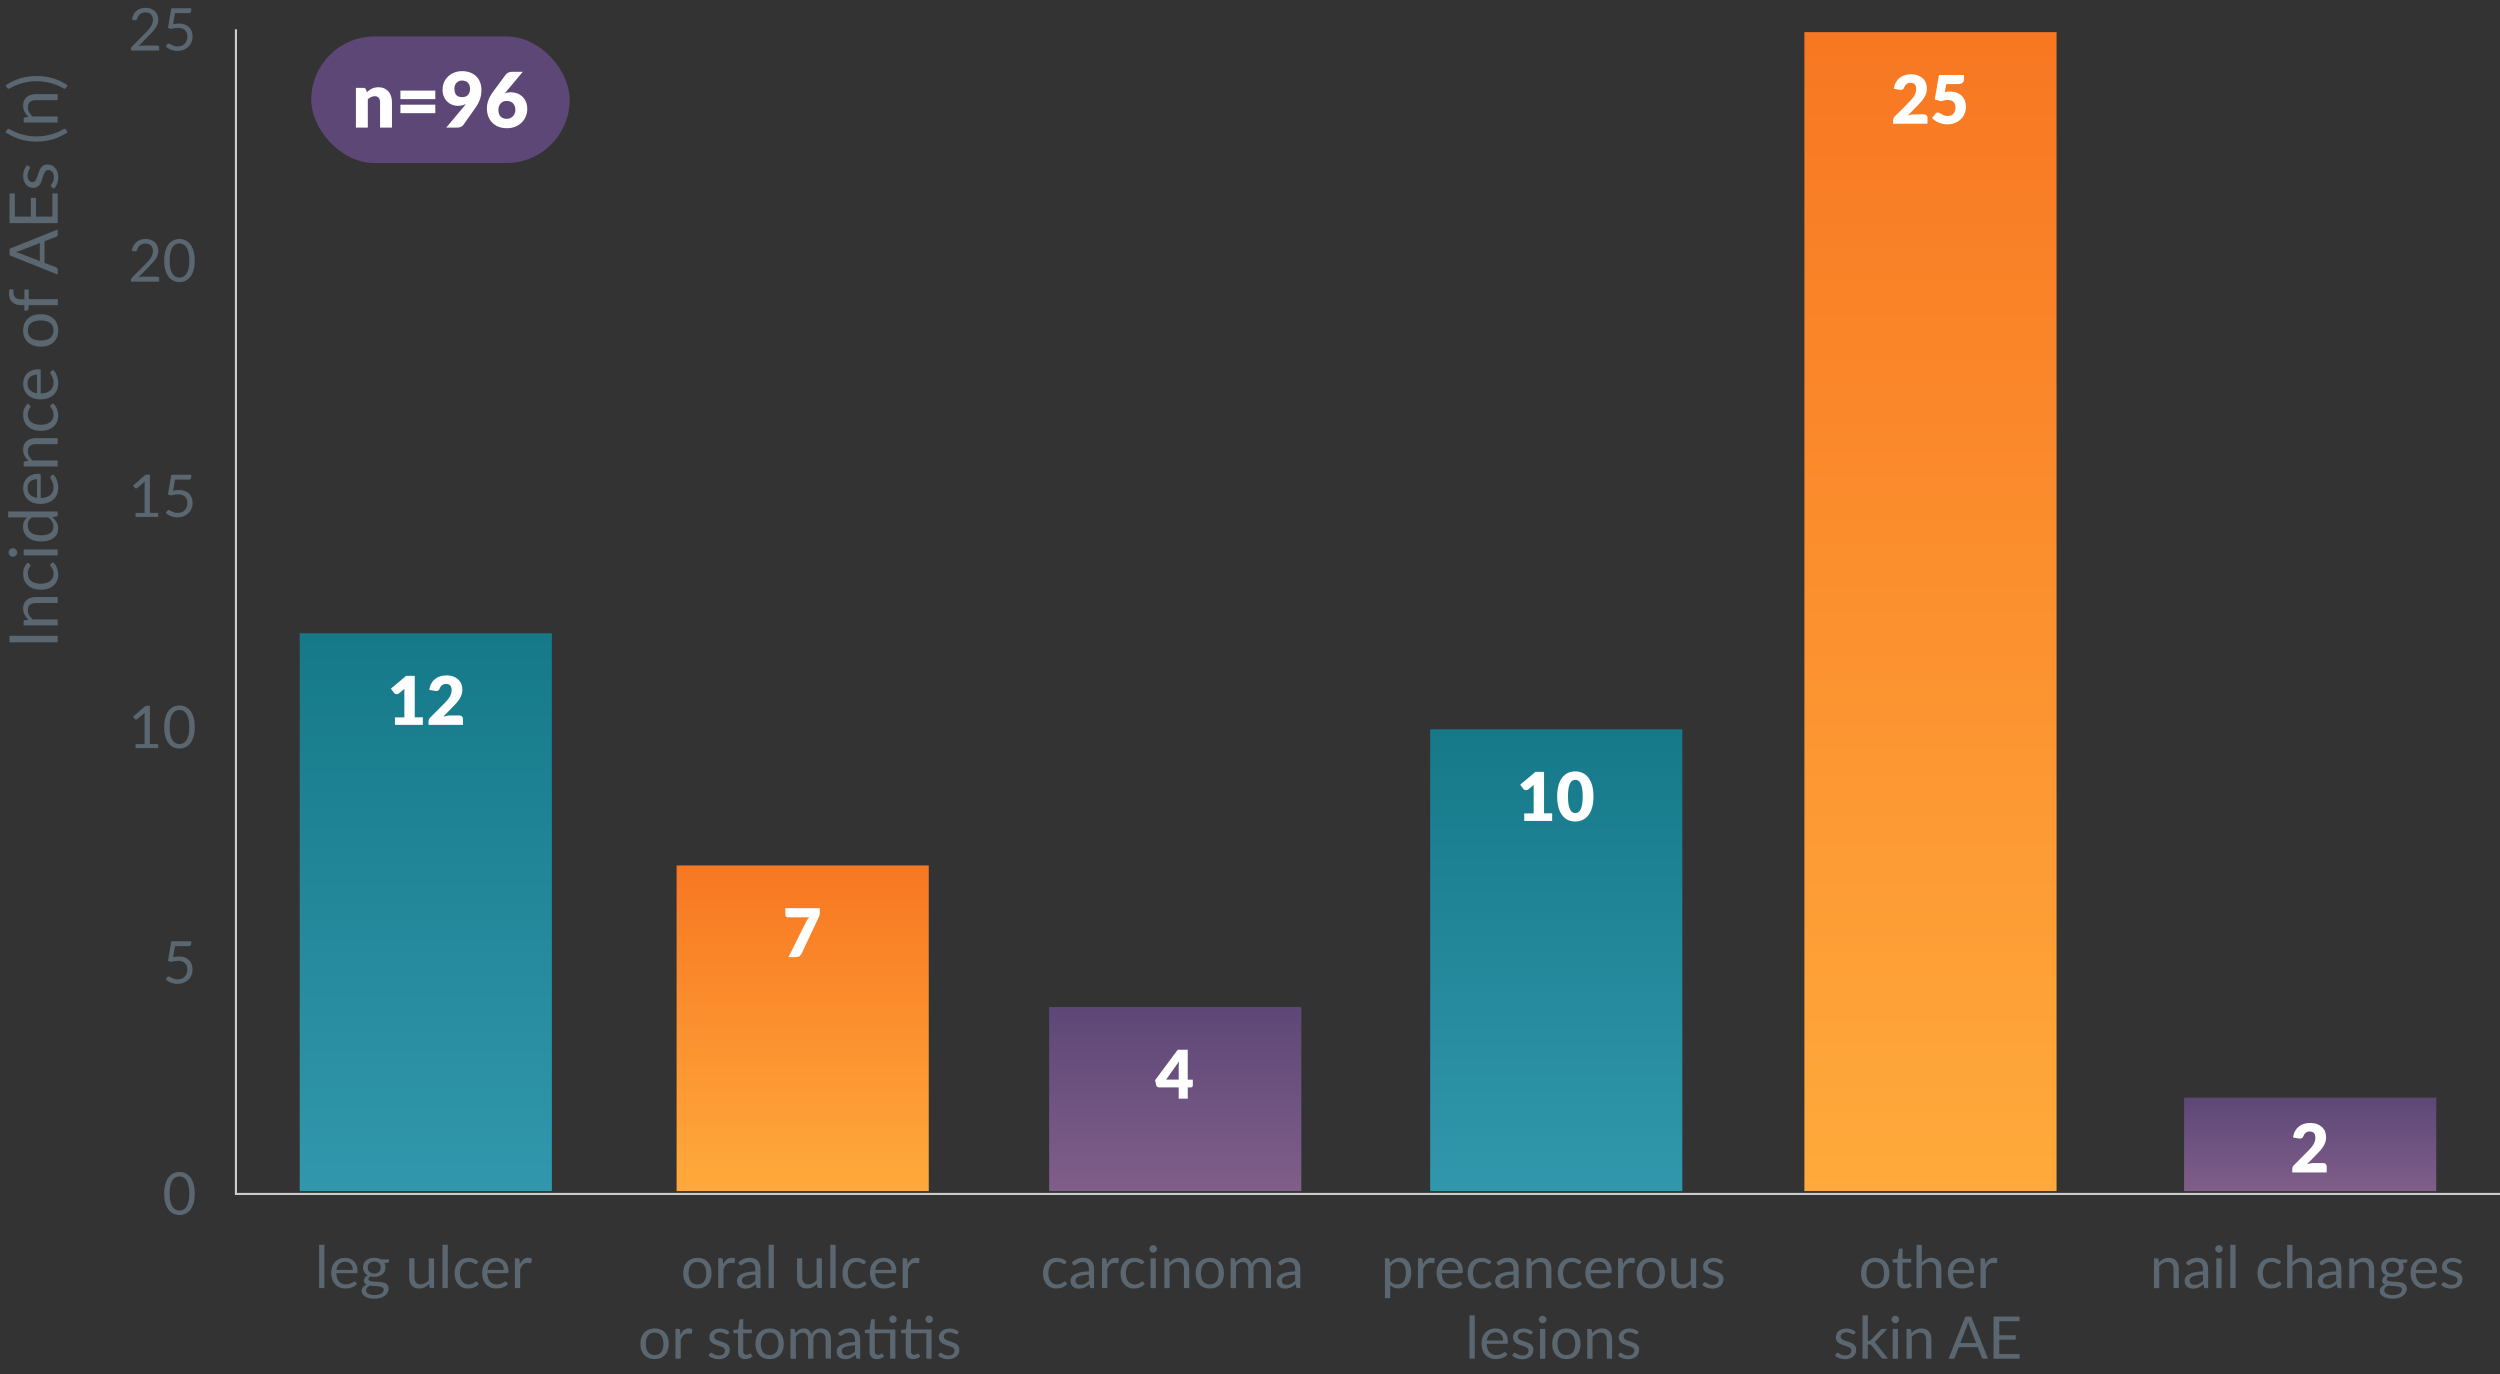 <?xml version="1.0" encoding="UTF-8"?>
<svg id="Layer_2" data-name="Layer 2" xmlns="http://www.w3.org/2000/svg" xmlns:xlink="http://www.w3.org/1999/xlink" viewBox="0 0 594.88 327.06">
  <rect x="0" y="0" width="594.88" height="327.06" fill="#333333" stroke="none"/>
  <defs>
    <linearGradient id="linear-gradient" x1="101.32" y1="283.42" x2="101.32" y2="150.69" gradientUnits="userSpaceOnUse">
      <stop offset="0" stop-color="#3197ac"/>
      <stop offset="1" stop-color="#157989"/>
    </linearGradient>
    <linearGradient id="linear-gradient-2" x1="191" y1="283.42" x2="191" y2="205.94" gradientUnits="userSpaceOnUse">
      <stop offset="0" stop-color="#ffaa3b"/>
      <stop offset="1" stop-color="#f87722"/>
    </linearGradient>
    <linearGradient id="linear-gradient-3" x1="279.65" y1="283.42" x2="279.65" y2="239.63" gradientUnits="userSpaceOnUse">
      <stop offset="0" stop-color="#805e89"/>
      <stop offset="1" stop-color="#5d4777"/>
    </linearGradient>
    <linearGradient id="linear-gradient-4" x1="370.31" x2="370.31" y2="173.54" xlink:href="#linear-gradient"/>
    <linearGradient id="linear-gradient-5" x1="459.36" x2="459.36" y2="7.65" xlink:href="#linear-gradient-2"/>
    <linearGradient id="linear-gradient-6" x1="549.71" x2="549.71" y2="261.19" xlink:href="#linear-gradient-3"/>
  </defs>
  <g id="Layer_1-2" data-name="Layer 1">
    <g>
      <g>
        <polyline points="594.88 284.1 56.14 284.1 56.14 62.43 56.14 6.97" fill="none" fill-rule="evenodd" stroke="#ccc" stroke-miterlimit="10" stroke-width=".5"/>
        <rect x="71.32" y="150.69" width="60" height="132.73" fill="url(#linear-gradient)"/>
        <rect x="161" y="205.94" width="60" height="77.48" fill="url(#linear-gradient-2)"/>
        <rect x="249.65" y="239.63" width="60" height="43.79" fill="url(#linear-gradient-3)"/>
        <rect x="340.31" y="173.54" width="60" height="109.88" fill="url(#linear-gradient-4)"/>
        <rect x="429.36" y="7.65" width="60" height="275.77" fill="url(#linear-gradient-5)"/>
        <rect x="519.71" y="261.19" width="60" height="22.23" fill="url(#linear-gradient-6)"/>
        <path d="m46.34,284c0,.88-.09,1.64-.28,2.28-.19.64-.45,1.17-.77,1.59-.33.42-.71.73-1.16.94s-.92.31-1.43.31-.99-.1-1.43-.31c-.44-.21-.82-.52-1.15-.94-.33-.42-.58-.95-.77-1.59s-.28-1.4-.28-2.28.09-1.64.28-2.28c.19-.64.44-1.18.77-1.6.33-.42.71-.74,1.15-.94.44-.21.92-.31,1.43-.31s.99.1,1.43.31.83.52,1.16.94c.33.42.58.96.77,1.6.19.64.28,1.4.28,2.28Zm-1.29,0c0-.77-.06-1.41-.19-1.93-.13-.52-.3-.94-.52-1.26s-.47-.54-.75-.68c-.29-.14-.58-.21-.89-.21s-.6.07-.89.21c-.29.14-.53.37-.75.68s-.39.74-.51,1.26-.19,1.16-.19,1.93.06,1.41.19,1.92c.13.52.3.94.51,1.25s.46.54.75.68c.28.14.58.21.89.21s.6-.07.89-.21c.28-.14.54-.37.75-.68s.39-.74.52-1.25c.13-.52.19-1.16.19-1.92Z" fill="#5b6770"/>
        <path d="m41.17,227.77c.52-.11,1-.17,1.44-.17.52,0,.99.08,1.39.23.4.15.74.37,1,.64s.47.59.61.96c.14.37.21.77.21,1.2,0,.53-.09,1.01-.28,1.44-.18.43-.44.8-.76,1.1s-.71.54-1.14.7-.91.25-1.42.25c-.29,0-.58-.03-.85-.09-.27-.06-.52-.14-.76-.23-.24-.1-.45-.21-.65-.34-.2-.13-.38-.26-.53-.4l.38-.53c.08-.12.19-.18.33-.18.09,0,.2.04.32.11.12.07.26.15.43.24.17.09.37.17.59.24.23.07.5.11.81.11.35,0,.67-.06.95-.17s.52-.27.72-.48c.2-.21.35-.46.46-.75.11-.29.16-.61.16-.97,0-.31-.04-.59-.14-.85-.09-.25-.23-.47-.41-.64-.18-.18-.42-.31-.69-.41-.28-.1-.6-.15-.97-.15-.25,0-.51.02-.79.06s-.55.11-.84.2l-.78-.23.8-4.69h4.75v.55c0,.18-.05.32-.16.44-.11.12-.3.17-.56.17h-3.15l-.46,2.63Z" fill="#5b6770"/>
        <g>
          <path d="m37.64,177.06v.95h-5.38v-.95h2.15v-6.84c0-.21,0-.41.02-.62l-1.79,1.53c-.06.05-.12.08-.18.09s-.12.01-.17,0c-.05,0-.1-.03-.14-.06-.04-.03-.08-.06-.1-.09l-.39-.54,2.99-2.58h1.02v9.1h1.97Z" fill="#5b6770"/>
          <path d="m46.34,173c0,.88-.09,1.64-.28,2.28-.19.64-.45,1.17-.77,1.59-.33.42-.71.73-1.16.94s-.92.31-1.43.31-.99-.1-1.43-.31c-.44-.21-.82-.52-1.15-.94-.33-.42-.58-.95-.77-1.59s-.28-1.4-.28-2.28.09-1.64.28-2.28c.19-.64.44-1.18.77-1.6.33-.42.71-.74,1.15-.94.44-.21.92-.31,1.43-.31s.99.1,1.43.31.83.52,1.16.94c.33.42.58.96.77,1.6.19.64.28,1.4.28,2.28Zm-1.29,0c0-.77-.06-1.41-.19-1.93-.13-.52-.3-.94-.52-1.26s-.47-.54-.75-.68c-.29-.14-.58-.21-.89-.21s-.6.07-.89.21c-.29.14-.53.37-.75.68s-.39.74-.51,1.26-.19,1.16-.19,1.93.06,1.41.19,1.92c.13.52.3.94.51,1.25s.46.54.75.68c.28.14.58.21.89.21s.6-.07.89-.21c.28-.14.54-.37.75-.68s.39-.74.52-1.25c.13-.52.19-1.16.19-1.92Z" fill="#5b6770"/>
        </g>
        <g>
          <path d="m37.64,122.06v.95h-5.38v-.95h2.15v-6.84c0-.21,0-.41.02-.62l-1.79,1.53c-.06.05-.12.08-.18.09s-.12.01-.17,0c-.05,0-.1-.03-.14-.06-.04-.03-.08-.06-.1-.09l-.39-.54,2.99-2.58h1.02v9.1h1.97Z" fill="#5b6770"/>
          <path d="m41.17,116.77c.52-.11,1-.17,1.44-.17.52,0,.99.08,1.39.23.4.15.74.37,1,.64s.47.59.61.96c.14.37.21.77.21,1.2,0,.53-.09,1.01-.28,1.44-.18.43-.44.8-.76,1.1s-.71.54-1.14.7-.91.25-1.42.25c-.29,0-.58-.03-.85-.09-.27-.06-.52-.14-.76-.23-.24-.1-.45-.21-.65-.34-.2-.13-.38-.26-.53-.4l.38-.53c.08-.12.19-.18.33-.18.09,0,.2.04.32.11.12.07.26.15.43.24.17.09.37.17.59.24.23.07.5.11.81.11.35,0,.67-.06.95-.17s.52-.27.72-.48c.2-.21.35-.46.46-.75.11-.29.16-.61.16-.97,0-.31-.04-.59-.14-.85-.09-.25-.23-.47-.41-.64-.18-.18-.42-.31-.69-.41-.28-.1-.6-.15-.97-.15-.25,0-.51.02-.79.06s-.55.11-.84.2l-.78-.23.8-4.69h4.75v.55c0,.18-.05.32-.16.44-.11.12-.3.17-.56.17h-3.15l-.46,2.63Z" fill="#5b6770"/>
        </g>
        <g>
          <path d="m37.43,65.83c.13,0,.24.04.32.12.08.08.12.18.12.31v.76h-6.69v-.43c0-.09.02-.18.06-.27.04-.09.1-.18.17-.26l3.21-3.23c.27-.27.51-.53.73-.78.22-.25.41-.5.56-.75.15-.25.27-.51.36-.77s.13-.54.13-.83-.05-.55-.14-.77c-.09-.22-.22-.4-.38-.55s-.35-.25-.57-.33c-.22-.07-.46-.11-.71-.11s-.49.04-.71.11-.41.18-.57.31c-.17.13-.3.29-.42.47-.11.18-.19.38-.24.6-.06.16-.13.27-.23.33s-.23.07-.4.04l-.65-.11c.07-.46.19-.86.38-1.21.19-.35.43-.65.71-.89.29-.24.62-.42.98-.54.37-.12.77-.19,1.2-.19s.82.06,1.19.19c.37.13.69.31.96.55s.48.53.64.88c.15.35.23.74.23,1.18,0,.37-.06.72-.17,1.04-.11.32-.26.62-.46.91-.19.29-.41.57-.66.85-.25.28-.51.55-.79.83l-2.65,2.7c.19-.05.38-.09.57-.12s.38-.04.55-.04h3.36Z" fill="#5b6770"/>
          <path d="m46.34,62c0,.88-.09,1.64-.28,2.28-.19.64-.45,1.17-.77,1.59-.33.42-.71.73-1.16.94s-.92.31-1.43.31-.99-.1-1.43-.31c-.44-.21-.82-.52-1.15-.94-.33-.42-.58-.95-.77-1.59s-.28-1.4-.28-2.28.09-1.64.28-2.28c.19-.64.44-1.18.77-1.6.33-.42.71-.74,1.15-.94.44-.21.92-.31,1.43-.31s.99.1,1.43.31.83.52,1.16.94c.33.42.58.96.77,1.6.19.64.28,1.4.28,2.28Zm-1.29,0c0-.77-.06-1.41-.19-1.93-.13-.52-.3-.94-.52-1.26s-.47-.54-.75-.68c-.29-.14-.58-.21-.89-.21s-.6.07-.89.21c-.29.14-.53.37-.75.68s-.39.74-.51,1.26-.19,1.16-.19,1.93.06,1.41.19,1.92c.13.52.3.94.51,1.25s.46.54.75.68c.28.14.58.21.89.21s.6-.07.89-.21c.28-.14.54-.37.75-.68s.39-.74.52-1.25c.13-.52.19-1.16.19-1.92Z" fill="#5b6770"/>
        </g>
        <g>
          <path d="m37.43,10.83c.13,0,.24.04.32.12.08.08.12.18.12.31v.76h-6.69v-.43c0-.09.02-.18.06-.27.04-.09.1-.18.17-.26l3.21-3.23c.27-.27.51-.53.73-.78.22-.25.41-.5.56-.75.15-.25.27-.51.36-.77s.13-.54.13-.83-.05-.55-.14-.77c-.09-.22-.22-.4-.38-.55s-.35-.25-.57-.33c-.22-.07-.46-.11-.71-.11s-.49.04-.71.11-.41.18-.57.31c-.17.13-.3.29-.42.47-.11.18-.19.38-.24.6-.06.16-.13.27-.23.33s-.23.07-.4.04l-.65-.11c.07-.46.19-.86.38-1.21.19-.35.43-.65.71-.89.29-.24.62-.42.98-.54.37-.12.77-.19,1.2-.19s.82.06,1.19.19c.37.13.69.31.96.55s.48.53.64.88c.15.35.23.74.23,1.18,0,.37-.06.72-.17,1.04-.11.32-.26.62-.46.91-.19.29-.41.57-.66.85-.25.28-.51.55-.79.83l-2.65,2.7c.19-.05.38-.09.57-.12s.38-.04.55-.04h3.36Z" fill="#5b6770"/>
          <path d="m41.17,5.77c.52-.11,1-.17,1.44-.17.52,0,.99.08,1.39.23.4.15.74.37,1,.64s.47.59.61.96c.14.37.21.77.21,1.2,0,.53-.09,1.01-.28,1.44-.18.43-.44.8-.76,1.1s-.71.54-1.14.7-.91.25-1.42.25c-.29,0-.58-.03-.85-.09-.27-.06-.52-.14-.76-.23-.24-.1-.45-.21-.65-.34-.2-.13-.38-.26-.53-.4l.38-.53c.08-.12.19-.18.33-.18.09,0,.2.04.32.11.12.07.26.15.43.24.17.09.37.17.59.24.23.07.5.11.81.11.35,0,.67-.06.95-.17s.52-.27.72-.48c.2-.21.35-.46.46-.75.11-.29.16-.61.16-.97,0-.31-.04-.59-.14-.85-.09-.25-.23-.47-.41-.64-.18-.18-.42-.31-.69-.41-.28-.1-.6-.15-.97-.15-.25,0-.51.02-.79.06s-.55.11-.84.2l-.78-.23.8-4.69h4.75v.55c0,.18-.05.32-.16.44-.11.12-.3.17-.56.17h-3.15l-.46,2.63Z" fill="#5b6770"/>
        </g>
        <g>
          <path d="m77.19,296.19v10.31h-1.25v-10.31h1.25Z" fill="#5b6770"/>
          <path d="m84.96,305.51c-.15.19-.34.35-.55.49-.21.14-.45.25-.69.34-.24.09-.5.16-.76.2-.26.04-.52.07-.78.07-.49,0-.94-.08-1.35-.25-.41-.17-.77-.41-1.07-.73-.3-.32-.54-.71-.7-1.19-.17-.47-.25-1.01-.25-1.62,0-.49.08-.96.23-1.39.15-.43.37-.8.65-1.12.29-.32.63-.56,1.04-.74.41-.18.87-.27,1.39-.27.42,0,.82.07,1.18.21s.67.35.94.62c.26.27.47.6.62.99.15.39.22.84.22,1.35,0,.2-.02.33-.06.39s-.12.1-.24.1h-4.74c.01.45.08.84.18,1.17.11.33.26.61.46.83.2.22.43.39.7.5.27.11.57.17.91.17.31,0,.58-.04.81-.11.23-.07.42-.15.58-.23s.3-.16.41-.24c.11-.07.2-.11.28-.11.1,0,.18.04.24.12l.35.46Zm-1.01-3.33c0-.29-.04-.55-.12-.79s-.2-.45-.36-.62c-.16-.17-.35-.31-.57-.41-.22-.1-.48-.14-.76-.14-.6,0-1.07.17-1.42.52-.35.35-.56.83-.65,1.45h3.88Z" fill="#5b6770"/>
          <path d="m92.58,299.69v.46c0,.15-.1.25-.29.29l-.8.1c.16.31.24.65.24,1.02,0,.34-.07.66-.2.94-.13.28-.32.52-.55.72-.23.2-.51.35-.84.46-.33.11-.68.16-1.06.16-.33,0-.64-.04-.94-.12-.15.09-.26.19-.34.3-.08.11-.12.21-.12.32,0,.17.07.29.21.38.14.09.32.15.54.19.22.04.48.06.77.07s.58.02.88.04c.3.02.6.06.88.11.29.05.54.13.77.25.22.12.41.28.54.48.14.21.21.47.21.8,0,.3-.08.6-.23.88-.15.28-.37.54-.66.76-.28.22-.63.4-1.05.53s-.88.2-1.4.2-.97-.05-1.36-.15c-.39-.1-.71-.24-.97-.41-.26-.17-.45-.37-.58-.6-.13-.23-.19-.46-.19-.71,0-.35.11-.65.33-.89.22-.24.52-.44.9-.58-.21-.09-.38-.22-.5-.37-.12-.16-.18-.37-.18-.63,0-.1.02-.21.06-.32.04-.11.09-.22.17-.33.08-.11.17-.21.28-.31.11-.1.24-.18.39-.26-.35-.2-.62-.46-.82-.78-.2-.32-.29-.7-.29-1.13,0-.35.07-.66.2-.94s.32-.52.56-.72c.24-.2.52-.35.85-.46.33-.11.69-.16,1.08-.16.31,0,.59.03.86.1.27.07.51.17.73.3h1.92Zm-1.27,7.2c0-.17-.05-.31-.15-.42-.1-.11-.23-.19-.4-.25-.17-.06-.36-.1-.58-.13-.22-.03-.45-.05-.7-.06-.25-.01-.49-.03-.75-.04-.25-.01-.49-.04-.73-.07-.26.12-.47.27-.64.46-.17.18-.25.4-.25.65,0,.16.04.31.12.45.08.14.21.26.38.36s.38.18.63.24c.25.06.55.09.9.09s.64-.03.9-.09.49-.15.68-.26c.18-.11.33-.25.42-.4.1-.15.15-.33.15-.51Zm-2.25-3.85c.25,0,.47-.04.67-.11.19-.07.35-.17.48-.29.13-.13.23-.28.29-.45.06-.17.1-.37.1-.58,0-.43-.13-.78-.4-1.04s-.65-.39-1.14-.39-.89.13-1.15.39-.4.6-.4,1.04c0,.21.03.4.1.58.07.17.17.33.3.45.13.13.29.22.48.29.19.07.41.11.67.11Z" fill="#5b6770"/>
          <path d="m103.29,299.41v7.09h-.74c-.18,0-.29-.09-.34-.26l-.1-.76c-.31.34-.65.62-1.04.82-.38.21-.82.31-1.32.31-.39,0-.73-.06-1.03-.19-.3-.13-.54-.31-.75-.54-.2-.23-.35-.52-.45-.85-.1-.33-.15-.7-.15-1.1v-4.52h1.25v4.52c0,.54.12.95.37,1.25s.62.44,1.12.44c.37,0,.71-.09,1.03-.26s.62-.42.89-.72v-5.22h1.25Z" fill="#5b6770"/>
          <path d="m106.55,296.19v10.31h-1.25v-10.31h1.25Z" fill="#5b6770"/>
          <path d="m113.5,300.67c-.04.05-.07.09-.11.12-.04.03-.09.04-.15.04-.07,0-.15-.03-.23-.09-.08-.06-.19-.12-.31-.19-.12-.07-.28-.13-.46-.19s-.4-.09-.66-.09c-.35,0-.66.06-.92.19-.27.12-.49.3-.67.54s-.31.52-.41.85c-.09.33-.14.7-.14,1.11s.05.81.15,1.14c.1.33.24.61.42.84s.4.4.65.52c.25.12.54.18.86.18s.55-.04.75-.11c.2-.07.36-.15.49-.24.13-.09.24-.17.32-.24.09-.07.17-.11.26-.11.1,0,.18.04.24.12l.35.46c-.15.19-.33.35-.53.49-.2.14-.41.25-.63.34-.23.09-.46.16-.71.2s-.5.06-.76.06c-.44,0-.86-.08-1.24-.25-.38-.16-.71-.4-.99-.71-.28-.31-.5-.69-.66-1.14-.16-.45-.24-.97-.24-1.55,0-.53.07-1.02.22-1.46.15-.45.36-.83.64-1.16.28-.32.63-.58,1.04-.76.41-.18.89-.27,1.42-.27.5,0,.94.08,1.32.24.38.16.72.39,1.01.68l-.33.45Z" fill="#5b6770"/>
          <path d="m120.88,305.51c-.15.19-.34.35-.55.49-.21.14-.45.25-.69.34-.24.09-.5.16-.76.2-.26.04-.52.07-.78.07-.49,0-.94-.08-1.35-.25-.41-.17-.77-.41-1.07-.73-.3-.32-.54-.71-.7-1.19-.17-.47-.25-1.01-.25-1.62,0-.49.08-.96.23-1.39.15-.43.37-.8.65-1.12.29-.32.63-.56,1.04-.74.41-.18.87-.27,1.39-.27.42,0,.82.07,1.18.21s.67.35.94.62c.26.27.47.6.62.99.15.39.22.84.22,1.35,0,.2-.02.33-.06.39s-.12.1-.24.1h-4.74c.01.45.08.84.18,1.17.11.33.26.61.46.83.2.22.43.39.7.5.27.11.57.17.91.17.31,0,.58-.04.81-.11.23-.07.42-.15.58-.23s.3-.16.41-.24c.11-.07.2-.11.28-.11.1,0,.18.04.24.12l.35.46Zm-1.01-3.33c0-.29-.04-.55-.12-.79s-.2-.45-.36-.62c-.16-.17-.35-.31-.57-.41-.22-.1-.48-.14-.76-.14-.6,0-1.07.17-1.42.52-.35.35-.56.83-.65,1.45h3.88Z" fill="#5b6770"/>
          <path d="m123.7,300.83c.22-.49.5-.86.83-1.14.33-.27.73-.41,1.2-.41.15,0,.29.02.43.05s.26.08.37.15l-.09.93c-.03.12-.1.17-.21.17-.07,0-.16-.01-.29-.04-.13-.03-.27-.04-.43-.04-.22,0-.42.03-.6.1-.18.07-.33.16-.47.29-.14.13-.26.29-.37.48-.11.19-.21.41-.3.65v4.48h-1.25v-7.09h.71c.13,0,.23.03.28.08s.09.14.1.27l.08,1.08Z" fill="#5b6770"/>
        </g>
        <g>
          <path d="m165.96,299.3c.52,0,.99.09,1.4.26.42.17.77.42,1.06.74s.52.7.67,1.15.23.95.23,1.51-.08,1.06-.23,1.51-.38.83-.67,1.15-.65.56-1.06.73c-.42.17-.88.25-1.4.25s-.99-.08-1.41-.25c-.42-.17-.77-.41-1.07-.73s-.52-.7-.68-1.15-.23-.95-.23-1.51.08-1.06.23-1.51.38-.83.68-1.15.65-.56,1.07-.74c.42-.17.89-.26,1.41-.26Zm0,6.33c.7,0,1.22-.23,1.57-.7.35-.47.52-1.12.52-1.96s-.17-1.5-.52-1.97c-.35-.47-.87-.71-1.57-.71-.35,0-.66.06-.93.18s-.48.3-.66.53-.31.51-.39.84c-.09.33-.13.71-.13,1.13,0,.84.17,1.49.52,1.96.35.47.88.7,1.58.7Z" fill="#5b6770"/>
          <path d="m172.09,300.83c.22-.49.5-.86.83-1.14.33-.27.73-.41,1.2-.41.15,0,.29.02.43.05s.26.08.37.15l-.09.93c-.03.12-.1.17-.21.17-.07,0-.16-.01-.29-.04-.13-.03-.27-.04-.43-.04-.22,0-.42.03-.6.1-.18.07-.33.16-.47.29-.14.13-.26.29-.37.48-.11.19-.21.41-.3.65v4.48h-1.25v-7.09h.71c.13,0,.23.03.28.08s.09.14.1.27l.08,1.08Z" fill="#5b6770"/>
          <path d="m175.71,300.41c.39-.38.81-.66,1.27-.85.45-.19.95-.28,1.5-.28.4,0,.75.07,1.06.2.31.13.57.31.78.55s.37.52.48.85.16.7.16,1.09v4.54h-.55c-.12,0-.21-.02-.28-.06-.07-.04-.12-.12-.15-.23l-.14-.67c-.19.17-.37.33-.55.46-.18.13-.36.25-.56.34-.2.09-.41.16-.63.21-.22.05-.47.07-.74.07s-.53-.04-.78-.12c-.24-.08-.45-.19-.63-.35-.18-.15-.32-.35-.43-.58-.1-.24-.16-.51-.16-.84,0-.28.08-.55.23-.81.15-.26.4-.49.75-.69.35-.2.8-.37,1.35-.49.55-.13,1.24-.2,2.04-.22v-.55c0-.55-.12-.97-.36-1.25-.24-.28-.58-.42-1.04-.42-.31,0-.57.04-.77.12-.21.08-.39.16-.54.26-.15.1-.28.18-.39.26s-.22.12-.33.12c-.08,0-.16-.02-.22-.07s-.11-.1-.15-.17l-.22-.4Zm4.03,2.9c-.57.02-1.06.06-1.47.14-.4.07-.73.17-.99.28-.25.12-.44.25-.55.41-.11.16-.17.34-.17.53s.03.35.09.48c.06.13.14.25.25.33.11.09.23.15.37.19.14.04.29.06.46.06.22,0,.42-.02.6-.07.18-.04.35-.11.51-.19s.32-.18.46-.3c.15-.12.29-.25.43-.4v-1.47Z" fill="#5b6770"/>
          <path d="m184.14,296.19v10.31h-1.25v-10.31h1.25Z" fill="#5b6770"/>
          <path d="m195.57,299.41v7.09h-.74c-.18,0-.29-.09-.34-.26l-.1-.76c-.31.34-.65.62-1.04.82-.38.21-.82.31-1.32.31-.39,0-.73-.06-1.03-.19-.3-.13-.54-.31-.75-.54-.2-.23-.35-.52-.45-.85-.1-.33-.15-.7-.15-1.1v-4.52h1.25v4.52c0,.54.12.95.37,1.25s.62.44,1.12.44c.37,0,.71-.09,1.03-.26s.62-.42.89-.72v-5.22h1.25Z" fill="#5b6770"/>
          <path d="m198.83,296.19v10.31h-1.25v-10.31h1.25Z" fill="#5b6770"/>
          <path d="m205.79,300.67c-.04.05-.07.09-.11.12-.04.03-.09.04-.15.04-.07,0-.15-.03-.23-.09-.08-.06-.19-.12-.31-.19-.12-.07-.28-.13-.46-.19s-.4-.09-.66-.09c-.35,0-.66.06-.92.19-.27.12-.49.3-.67.54s-.31.52-.41.85c-.09.33-.14.7-.14,1.11s.05.81.15,1.14c.1.33.24.61.42.84s.4.4.65.52c.25.12.54.18.86.18s.55-.04.75-.11c.2-.07.36-.15.49-.24.13-.09.24-.17.32-.24.09-.07.17-.11.26-.11.1,0,.18.04.24.12l.35.46c-.15.19-.33.35-.53.49-.2.14-.41.25-.63.34-.23.09-.46.16-.71.2s-.5.06-.76.06c-.44,0-.86-.08-1.24-.25-.38-.16-.71-.4-.99-.71-.28-.31-.5-.69-.66-1.14-.16-.45-.24-.97-.24-1.55,0-.53.07-1.02.22-1.46.15-.45.36-.83.64-1.16.28-.32.63-.58,1.04-.76.41-.18.89-.27,1.42-.27.5,0,.94.08,1.32.24.38.16.72.39,1.01.68l-.33.45Z" fill="#5b6770"/>
          <path d="m213.16,305.51c-.15.19-.34.35-.55.49-.21.14-.45.25-.69.34-.24.09-.5.16-.76.2-.26.04-.52.07-.78.07-.49,0-.94-.08-1.35-.25-.41-.17-.77-.41-1.07-.73-.3-.32-.54-.71-.7-1.19-.17-.47-.25-1.01-.25-1.62,0-.49.08-.96.23-1.39.15-.43.37-.8.65-1.12.29-.32.63-.56,1.04-.74.41-.18.87-.27,1.39-.27.42,0,.82.07,1.18.21s.67.35.94.62c.26.27.47.6.62.99.15.39.22.84.22,1.35,0,.2-.02.33-.06.39s-.12.1-.24.1h-4.74c.01.45.08.84.18,1.17.11.33.26.61.46.83.2.22.43.39.7.5.27.11.57.17.91.17.31,0,.58-.04.81-.11.23-.07.42-.15.58-.23s.3-.16.41-.24c.11-.07.2-.11.28-.11.1,0,.18.04.24.12l.35.46Zm-1.01-3.33c0-.29-.04-.55-.12-.79s-.2-.45-.36-.62c-.16-.17-.35-.31-.57-.41-.22-.1-.48-.14-.76-.14-.6,0-1.07.17-1.42.52-.35.35-.56.83-.65,1.45h3.88Z" fill="#5b6770"/>
          <path d="m215.98,300.83c.22-.49.5-.86.83-1.14.33-.27.73-.41,1.2-.41.15,0,.29.02.43.05s.26.08.37.15l-.09.93c-.03.12-.1.17-.21.17-.07,0-.16-.01-.29-.04-.13-.03-.27-.04-.43-.04-.22,0-.42.03-.6.1-.18.07-.33.16-.47.29-.14.13-.26.29-.37.48-.11.19-.21.41-.3.65v4.48h-1.25v-7.09h.71c.13,0,.23.03.28.08s.09.14.1.27l.08,1.08Z" fill="#5b6770"/>
          <path d="m155.78,316.1c.52,0,.99.09,1.4.26.42.17.77.42,1.06.74s.52.7.67,1.15.23.95.23,1.51-.08,1.06-.23,1.51-.38.83-.67,1.15-.65.56-1.06.73c-.42.17-.88.25-1.4.25s-.99-.08-1.41-.25c-.42-.17-.77-.41-1.07-.73s-.52-.7-.68-1.15-.23-.95-.23-1.51.08-1.06.23-1.51.38-.83.68-1.15.65-.56,1.07-.74c.42-.17.89-.26,1.41-.26Zm0,6.33c.7,0,1.22-.23,1.57-.7.35-.47.52-1.12.52-1.96s-.17-1.5-.52-1.97c-.35-.47-.87-.71-1.57-.71-.35,0-.66.06-.93.18s-.48.3-.66.53-.31.51-.39.84c-.09.33-.13.71-.13,1.13,0,.84.17,1.49.52,1.96.35.47.88.7,1.58.7Z" fill="#5b6770"/>
          <path d="m161.91,317.63c.22-.49.5-.86.83-1.14.33-.27.73-.41,1.2-.41.15,0,.29.02.43.05s.26.08.37.15l-.09.93c-.03.12-.1.17-.21.17-.07,0-.16-.01-.29-.04-.13-.03-.27-.04-.43-.04-.22,0-.42.03-.6.1-.18.07-.33.16-.47.29-.14.13-.26.29-.37.48-.11.19-.21.41-.3.65v4.48h-1.25v-7.09h.71c.13,0,.23.03.28.08s.09.14.1.27l.08,1.08Z" fill="#5b6770"/>
          <path d="m173.24,317.38c-.06.1-.14.15-.26.15-.07,0-.15-.03-.24-.08-.09-.05-.2-.11-.33-.17-.13-.06-.28-.12-.46-.17s-.39-.08-.63-.08c-.21,0-.4.03-.57.08s-.31.13-.43.22c-.12.09-.21.2-.27.33-.06.12-.09.26-.09.4,0,.18.05.33.16.46.11.12.24.23.42.32.17.09.37.17.59.23s.44.14.68.22c.23.08.46.16.67.26.22.09.42.21.59.35.17.14.31.31.42.51.11.2.16.45.16.73,0,.33-.06.63-.17.91-.12.28-.29.52-.52.72-.23.2-.51.36-.84.48-.33.12-.71.18-1.15.18-.5,0-.94-.08-1.34-.24-.4-.16-.74-.37-1.02-.62l.29-.48c.04-.06.08-.11.13-.14.05-.03.12-.05.2-.05.08,0,.17.03.27.1.09.07.21.14.34.22.13.08.29.15.49.22s.43.1.71.1c.24,0,.45-.03.64-.09.18-.06.33-.15.46-.25.12-.11.21-.23.27-.37.06-.14.09-.29.09-.45,0-.2-.05-.36-.16-.49-.1-.13-.24-.24-.42-.33-.17-.09-.37-.17-.59-.24-.22-.07-.45-.14-.68-.21-.23-.08-.46-.16-.68-.26s-.42-.22-.59-.36c-.17-.14-.31-.32-.42-.54-.1-.21-.16-.47-.16-.77,0-.27.06-.53.17-.78.11-.25.28-.47.49-.66.21-.19.48-.34.79-.45.31-.11.67-.17,1.07-.17.47,0,.89.07,1.26.22.37.15.69.35.96.61l-.28.46Z" fill="#5b6770"/>
          <path d="m177.35,323.42c-.56,0-.99-.16-1.29-.47-.3-.31-.45-.76-.45-1.35v-4.34h-.85c-.08,0-.14-.02-.19-.07-.05-.04-.08-.11-.08-.21v-.5l1.16-.15.29-2.19c.01-.07.05-.13.09-.17.05-.04.11-.07.19-.07h.63v2.44h2.05v.9h-2.05v4.26c0,.3.07.52.22.67s.33.22.56.22c.13,0,.24-.02.34-.05.1-.03.18-.07.25-.12.07-.04.13-.08.18-.12.05-.04.09-.05.13-.05.07,0,.12.04.17.12l.36.59c-.21.2-.47.36-.78.47-.3.11-.62.17-.94.17Z" fill="#5b6770"/>
          <path d="m183.15,316.1c.52,0,.99.09,1.4.26.42.17.77.42,1.06.74s.52.7.67,1.15.23.95.23,1.51-.08,1.06-.23,1.51-.38.83-.67,1.15-.65.56-1.06.73c-.42.17-.88.25-1.4.25s-.99-.08-1.41-.25c-.42-.17-.77-.41-1.07-.73s-.52-.7-.68-1.15-.23-.95-.23-1.51.08-1.06.23-1.51.38-.83.68-1.15.65-.56,1.07-.74c.42-.17.89-.26,1.41-.26Zm0,6.33c.7,0,1.22-.23,1.57-.7.35-.47.52-1.12.52-1.96s-.17-1.5-.52-1.97c-.35-.47-.87-.71-1.57-.71-.35,0-.66.06-.93.18s-.48.3-.66.53-.31.51-.39.84c-.09.33-.13.71-.13,1.13,0,.84.17,1.49.52,1.96.35.47.88.7,1.58.7Z" fill="#5b6770"/>
          <path d="m188.1,323.3v-7.09h.75c.18,0,.29.09.33.26l.09.73c.26-.32.55-.59.88-.79.33-.21.7-.31,1.13-.31.48,0,.86.13,1.16.4.3.27.51.62.64,1.08.1-.26.23-.48.4-.67s.34-.34.54-.46c.2-.12.41-.21.64-.27.23-.06.46-.08.69-.08.37,0,.71.06,1,.18s.54.29.74.52.36.51.47.84c.11.33.16.71.16,1.14v4.51h-1.25v-4.51c0-.56-.12-.98-.36-1.26-.24-.29-.59-.43-1.05-.43-.21,0-.4.04-.58.11s-.35.18-.49.32-.25.32-.33.53c-.08.21-.12.46-.12.74v4.51h-1.25v-4.51c0-.57-.11-.99-.34-1.27-.23-.28-.56-.42-1-.42-.31,0-.59.08-.85.25-.26.17-.5.39-.72.68v5.29h-1.25Z" fill="#5b6770"/>
          <path d="m199.43,317.21c.39-.38.81-.66,1.27-.85.45-.19.95-.28,1.5-.28.4,0,.75.07,1.06.2.31.13.57.31.78.55s.37.52.48.85.16.7.16,1.09v4.54h-.55c-.12,0-.21-.02-.28-.06-.07-.04-.12-.12-.15-.23l-.14-.67c-.19.17-.37.33-.55.46-.18.13-.36.25-.56.34-.2.09-.41.16-.63.21-.22.05-.47.07-.74.07s-.53-.04-.78-.12c-.24-.08-.45-.19-.63-.35-.18-.15-.32-.35-.43-.58-.1-.24-.16-.51-.16-.84,0-.28.08-.55.23-.81.15-.26.4-.49.75-.69.35-.2.8-.37,1.35-.49.55-.13,1.24-.2,2.04-.22v-.55c0-.55-.12-.97-.36-1.25-.24-.28-.58-.42-1.04-.42-.31,0-.57.04-.77.12-.21.08-.39.16-.54.26-.15.1-.28.18-.39.26s-.22.12-.33.12c-.08,0-.16-.02-.22-.07s-.11-.1-.15-.17l-.22-.4Zm4.03,2.9c-.57.02-1.06.06-1.47.14-.4.07-.73.17-.99.28-.25.12-.44.25-.55.41-.11.16-.17.34-.17.53s.03.35.09.48c.06.13.14.25.25.33.11.09.23.15.37.19.14.04.29.06.46.06.22,0,.42-.02.6-.07.18-.04.35-.11.51-.19s.32-.18.46-.3c.15-.12.29-.25.43-.4v-1.47Z" fill="#5b6770"/>
          <path d="m213.06,323.3h-1.25v-6.05h-3.65v4.26c0,.3.07.52.22.67s.33.22.56.22c.13,0,.24-.02.34-.05.1-.03.18-.07.25-.12.07-.04.13-.08.18-.12.05-.04.09-.05.13-.05.07,0,.12.04.17.12l.36.59c-.21.2-.47.36-.78.47-.3.11-.62.17-.94.17-.56,0-.99-.16-1.29-.47-.3-.31-.45-.76-.45-1.35v-4.34h-.85c-.08,0-.14-.02-.19-.07-.05-.04-.08-.11-.08-.21v-.5l1.16-.15.29-2.18c.01-.07.05-.13.09-.17.05-.04.11-.07.19-.07h.63v2.44h4.9v6.95Zm.31-9.37c0,.12-.02.23-.07.34-.05.1-.11.2-.2.28s-.18.14-.28.19c-.11.05-.22.07-.34.07s-.23-.02-.34-.07c-.11-.05-.2-.11-.28-.19-.08-.08-.14-.17-.19-.28-.05-.11-.07-.22-.07-.34s.02-.24.07-.35c.05-.11.11-.21.19-.29.08-.08.17-.15.28-.19.1-.05.22-.07.34-.07s.24.02.34.07c.11.05.2.11.28.19.08.08.15.18.2.29.05.11.07.23.07.35Z" fill="#5b6770"/>
          <path d="m221.68,323.3h-1.25v-6.05h-3.65v4.26c0,.3.07.52.22.67s.33.22.56.22c.13,0,.24-.02.34-.05.1-.03.18-.07.25-.12.07-.04.13-.08.18-.12.05-.04.09-.05.13-.05.07,0,.12.04.17.12l.36.59c-.21.2-.47.36-.78.47-.3.11-.62.17-.94.17-.56,0-.99-.16-1.29-.47-.3-.31-.45-.76-.45-1.35v-4.34h-.85c-.08,0-.14-.02-.19-.07-.05-.04-.08-.11-.08-.21v-.5l1.16-.15.29-2.18c.01-.07.05-.13.09-.17.05-.04.11-.07.19-.07h.63v2.44h4.9v6.95Zm.31-9.37c0,.12-.02.23-.07.34-.05.1-.11.2-.2.28s-.18.14-.28.19c-.11.05-.22.07-.34.07s-.23-.02-.34-.07c-.11-.05-.2-.11-.28-.19-.08-.08-.14-.17-.19-.28-.05-.11-.07-.22-.07-.34s.02-.24.07-.35c.05-.11.11-.21.19-.29.08-.08.17-.15.28-.19.1-.05.22-.07.34-.07s.24.02.34.07c.11.05.2.11.28.19.08.08.15.18.2.29.05.11.07.23.07.35Z" fill="#5b6770"/>
          <path d="m227.86,317.38c-.06.1-.14.15-.26.15-.07,0-.15-.03-.24-.08-.09-.05-.2-.11-.33-.17-.13-.06-.28-.12-.46-.17s-.39-.08-.63-.08c-.21,0-.4.03-.57.08s-.31.13-.43.22c-.12.09-.21.2-.27.33-.06.12-.09.26-.09.4,0,.18.05.33.16.46.11.12.24.23.42.32.17.09.37.17.59.23s.44.14.68.22c.23.08.46.16.67.26.22.09.42.21.59.35.17.14.31.31.42.51.11.2.16.45.16.73,0,.33-.06.63-.17.91-.12.28-.29.52-.52.72-.23.2-.51.36-.84.48-.33.12-.71.18-1.15.18-.5,0-.94-.08-1.34-.24-.4-.16-.74-.37-1.02-.62l.29-.48c.04-.06.08-.11.13-.14.05-.03.12-.05.2-.05.08,0,.17.03.27.1.09.07.21.14.34.22.13.08.29.15.49.22s.43.1.71.1c.24,0,.45-.03.64-.09.18-.06.33-.15.46-.25.12-.11.21-.23.27-.37.06-.14.09-.29.09-.45,0-.2-.05-.36-.16-.49-.1-.13-.24-.24-.42-.33-.17-.09-.37-.17-.59-.24-.22-.07-.45-.14-.68-.21-.23-.08-.46-.16-.68-.26s-.42-.22-.59-.36c-.17-.14-.31-.32-.42-.54-.1-.21-.16-.47-.16-.77,0-.27.06-.53.17-.78.11-.25.28-.47.49-.66.21-.19.48-.34.79-.45.31-.11.67-.17,1.07-.17.47,0,.89.07,1.26.22.37.15.69.35.96.61l-.28.46Z" fill="#5b6770"/>
        </g>
        <g>
          <path d="m253.51,300.67c-.04.05-.07.09-.11.12-.04.03-.09.04-.15.04-.07,0-.15-.03-.23-.09-.08-.06-.19-.12-.31-.19-.12-.07-.28-.13-.46-.19s-.4-.09-.66-.09c-.35,0-.66.06-.92.19-.27.12-.49.3-.67.54s-.31.52-.41.85c-.09.33-.14.7-.14,1.11s.05.81.15,1.14c.1.33.24.61.42.84s.4.4.65.52c.25.12.54.18.86.18s.55-.04.75-.11c.2-.07.36-.15.49-.24.13-.09.24-.17.32-.24.09-.07.17-.11.26-.11.1,0,.18.04.24.12l.35.46c-.15.19-.33.35-.53.49-.2.14-.41.25-.63.34-.23.09-.46.16-.71.2s-.5.06-.76.06c-.44,0-.86-.08-1.24-.25-.38-.16-.71-.4-.99-.71-.28-.31-.5-.69-.66-1.14-.16-.45-.24-.97-.24-1.55,0-.53.07-1.02.22-1.46.15-.45.36-.83.64-1.16.28-.32.63-.58,1.04-.76.41-.18.89-.27,1.42-.27.5,0,.94.08,1.32.24.38.16.72.39,1.01.68l-.33.45Z" fill="#5b6770"/>
          <path d="m255.08,300.41c.39-.38.81-.66,1.27-.85.45-.19.95-.28,1.5-.28.4,0,.75.07,1.06.2.31.13.57.31.78.55s.37.52.48.85.16.7.16,1.09v4.54h-.55c-.12,0-.21-.02-.28-.06-.07-.04-.12-.12-.15-.23l-.14-.67c-.19.17-.37.33-.55.46-.18.13-.36.25-.56.34-.2.09-.41.16-.63.21-.22.05-.47.07-.74.07s-.53-.04-.78-.12c-.24-.08-.45-.19-.63-.35-.18-.15-.32-.35-.43-.58-.1-.24-.16-.51-.16-.84,0-.28.08-.55.23-.81.15-.26.4-.49.75-.69.35-.2.8-.37,1.35-.49.55-.13,1.24-.2,2.04-.22v-.55c0-.55-.12-.97-.36-1.25-.24-.28-.58-.42-1.04-.42-.31,0-.57.04-.77.12-.21.08-.39.16-.54.26-.15.1-.28.18-.39.26s-.22.12-.33.12c-.08,0-.16-.02-.22-.07s-.11-.1-.15-.17l-.22-.4Zm4.03,2.9c-.57.02-1.06.06-1.47.14-.4.07-.73.17-.99.28-.25.12-.44.25-.55.41-.11.16-.17.34-.17.53s.03.35.09.48c.06.13.14.25.25.33.11.09.23.15.37.19.14.04.29.06.46.06.22,0,.42-.02.6-.07.18-.04.35-.11.51-.19s.32-.18.46-.3c.15-.12.29-.25.43-.4v-1.47Z" fill="#5b6770"/>
          <path d="m263.41,300.83c.22-.49.5-.86.83-1.14.33-.27.73-.41,1.2-.41.15,0,.29.02.43.05s.26.08.37.15l-.09.93c-.03.12-.1.17-.21.17-.07,0-.16-.01-.29-.04-.13-.03-.27-.04-.43-.04-.22,0-.42.03-.6.1-.18.07-.33.16-.47.29-.14.13-.26.29-.37.48-.11.19-.21.41-.3.65v4.48h-1.25v-7.09h.71c.13,0,.23.03.28.08s.09.14.1.27l.08,1.08Z" fill="#5b6770"/>
          <path d="m271.97,300.67c-.04.05-.07.09-.11.12-.04.03-.09.04-.15.04-.07,0-.15-.03-.23-.09-.08-.06-.19-.12-.31-.19-.12-.07-.28-.13-.46-.19s-.4-.09-.66-.09c-.35,0-.66.06-.92.19-.27.12-.49.3-.67.54s-.31.52-.41.85c-.09.33-.14.7-.14,1.11s.05.81.15,1.14c.1.33.24.61.42.84s.4.4.65.52c.25.12.54.18.86.18s.55-.04.75-.11c.2-.07.36-.15.49-.24.13-.09.24-.17.32-.24.09-.07.17-.11.26-.11.1,0,.18.04.24.12l.35.46c-.15.19-.33.35-.53.49-.2.14-.41.25-.63.34-.23.09-.46.16-.71.2s-.5.06-.76.06c-.44,0-.86-.08-1.24-.25-.38-.16-.71-.4-.99-.71-.28-.31-.5-.69-.66-1.14-.16-.45-.24-.97-.24-1.55,0-.53.07-1.02.22-1.46.15-.45.36-.83.64-1.16.28-.32.63-.58,1.04-.76.41-.18.89-.27,1.42-.27.5,0,.94.08,1.32.24.38.16.72.39,1.01.68l-.33.45Z" fill="#5b6770"/>
          <path d="m275.3,297.19c0,.12-.02.24-.07.34-.05.11-.11.2-.2.28-.08.08-.18.15-.29.19-.11.05-.23.07-.35.07s-.23-.02-.34-.07c-.1-.05-.2-.11-.28-.19-.08-.08-.14-.17-.19-.28-.05-.1-.07-.22-.07-.34s.02-.24.07-.35c.05-.11.11-.21.19-.29.08-.08.17-.15.28-.19.11-.05.22-.07.34-.07s.24.02.35.07c.11.05.21.11.29.19s.15.18.2.29c.05.11.07.22.07.35Zm-.27,2.23v7.09h-1.25v-7.09h1.25Z" fill="#5b6770"/>
          <path d="m278.25,300.44c.15-.17.32-.33.49-.47.17-.14.36-.26.55-.36.19-.1.4-.18.62-.23s.45-.08.7-.08c.39,0,.73.06,1.03.19.3.13.54.31.74.55.2.24.35.52.45.85.1.33.15.7.15,1.1v4.51h-1.25v-4.51c0-.54-.12-.95-.37-1.25-.25-.3-.62-.44-1.12-.44-.37,0-.71.09-1.03.27-.32.18-.62.42-.89.72v5.22h-1.25v-7.09h.75c.18,0,.29.09.33.26l.1.77Z" fill="#5b6770"/>
          <path d="m287.88,299.3c.52,0,.99.09,1.4.26.42.17.77.42,1.06.74s.52.7.67,1.15.23.95.23,1.51-.08,1.06-.23,1.51-.38.83-.67,1.15-.65.56-1.06.73c-.42.17-.88.25-1.4.25s-.99-.08-1.41-.25c-.42-.17-.77-.41-1.07-.73s-.52-.7-.68-1.15-.23-.95-.23-1.51.08-1.06.23-1.51.38-.83.68-1.15.65-.56,1.07-.74c.42-.17.89-.26,1.41-.26Zm0,6.33c.7,0,1.22-.23,1.57-.7.35-.47.52-1.12.52-1.96s-.17-1.5-.52-1.97c-.35-.47-.87-.71-1.57-.71-.35,0-.66.06-.93.18s-.48.3-.66.53-.31.51-.39.84c-.09.33-.13.71-.13,1.13,0,.84.17,1.49.52,1.96.35.47.88.7,1.58.7Z" fill="#5b6770"/>
          <path d="m292.83,306.5v-7.09h.75c.18,0,.29.09.33.26l.09.73c.26-.32.55-.59.88-.79.33-.21.7-.31,1.13-.31.48,0,.86.13,1.16.4.3.27.51.62.64,1.08.1-.26.23-.48.4-.67s.34-.34.54-.46c.2-.12.41-.21.64-.27.23-.06.46-.08.69-.08.37,0,.71.06,1,.18s.54.29.74.52.36.51.47.84c.11.33.16.71.16,1.14v4.51h-1.25v-4.51c0-.56-.12-.98-.36-1.26-.24-.29-.59-.43-1.05-.43-.21,0-.4.04-.58.11s-.35.18-.49.32-.25.32-.33.53c-.08.21-.12.46-.12.74v4.51h-1.25v-4.51c0-.57-.11-.99-.34-1.27-.23-.28-.56-.42-1-.42-.31,0-.59.08-.85.25-.26.17-.5.39-.72.68v5.29h-1.25Z" fill="#5b6770"/>
          <path d="m304.16,300.41c.39-.38.81-.66,1.27-.85.45-.19.95-.28,1.5-.28.4,0,.75.07,1.06.2.31.13.57.31.78.55s.37.52.48.85.16.7.16,1.09v4.54h-.55c-.12,0-.21-.02-.28-.06-.07-.04-.12-.12-.15-.23l-.14-.67c-.19.17-.37.33-.55.46-.18.13-.36.25-.56.34-.2.09-.41.16-.63.21-.22.05-.47.07-.74.07s-.53-.04-.78-.12c-.24-.08-.45-.19-.63-.35-.18-.15-.32-.35-.43-.58-.1-.24-.16-.51-.16-.84,0-.28.08-.55.23-.81.15-.26.4-.49.75-.69.35-.2.8-.37,1.35-.49.55-.13,1.24-.2,2.04-.22v-.55c0-.55-.12-.97-.36-1.25-.24-.28-.58-.42-1.04-.42-.31,0-.57.04-.77.12-.21.08-.39.16-.54.26-.15.1-.28.18-.39.26s-.22.12-.33.12c-.08,0-.16-.02-.22-.07s-.11-.1-.15-.17l-.22-.4Zm4.03,2.9c-.57.02-1.06.06-1.47.14-.4.07-.73.17-.99.28-.25.12-.44.25-.55.41-.11.16-.17.34-.17.53s.03.35.09.48c.06.13.14.25.25.33.11.09.23.15.37.19.14.04.29.06.46.06.22,0,.42-.02.6-.07.18-.04.35-.11.51-.19s.32-.18.46-.3c.15-.12.29-.25.43-.4v-1.47Z" fill="#5b6770"/>
        </g>
        <g>
          <path d="m330.75,300.51c.3-.37.64-.67,1.04-.89.39-.22.84-.34,1.34-.34.41,0,.78.08,1.11.23s.61.39.85.69.41.68.54,1.14c.13.45.19.97.19,1.56,0,.52-.07,1.01-.21,1.46-.14.45-.34.84-.61,1.17-.26.33-.59.59-.97.78-.38.19-.81.28-1.29.28-.43,0-.81-.07-1.12-.22-.31-.15-.58-.35-.82-.61v3.14h-1.25v-9.49h.75c.18,0,.29.09.33.26l.11.84Zm.06,4.28c.23.31.48.53.75.65s.57.19.91.19c.66,0,1.17-.24,1.53-.71.35-.47.53-1.14.53-2.02,0-.46-.04-.86-.12-1.19-.08-.33-.2-.6-.35-.82-.15-.21-.34-.37-.57-.46-.22-.1-.48-.15-.76-.15-.41,0-.76.09-1.07.28-.31.19-.59.45-.84.79v3.43Z" fill="#5b6770"/>
          <path d="m338.59,300.83c.22-.49.5-.86.83-1.14.33-.27.73-.41,1.2-.41.15,0,.29.02.43.05s.26.08.37.15l-.09.93c-.03.12-.1.17-.21.17-.07,0-.16-.01-.29-.04-.13-.03-.27-.04-.43-.04-.22,0-.42.03-.6.1-.18.07-.33.16-.47.29-.14.13-.26.29-.37.48-.11.19-.21.41-.3.65v4.48h-1.25v-7.09h.71c.13,0,.23.03.28.08s.09.14.1.27l.08,1.08Z" fill="#5b6770"/>
          <path d="m347.98,305.51c-.15.19-.34.35-.55.49-.21.14-.45.25-.69.34-.24.09-.5.16-.76.2-.26.04-.52.07-.78.07-.49,0-.94-.08-1.35-.25-.41-.17-.77-.41-1.07-.73-.3-.32-.54-.71-.7-1.19-.17-.47-.25-1.01-.25-1.62,0-.49.08-.96.23-1.39.15-.43.37-.8.65-1.12.29-.32.63-.56,1.04-.74.41-.18.87-.27,1.39-.27.42,0,.82.07,1.18.21s.67.35.94.62c.26.27.47.6.62.99.15.39.22.84.22,1.35,0,.2-.02.33-.06.39s-.12.1-.24.1h-4.74c.01.45.08.84.18,1.17.11.33.26.61.46.83.2.22.43.39.7.5.27.11.57.17.91.17.31,0,.58-.04.81-.11.23-.07.42-.15.58-.23s.3-.16.41-.24c.11-.07.2-.11.28-.11.1,0,.18.04.24.12l.35.46Zm-1.01-3.33c0-.29-.04-.55-.12-.79s-.2-.45-.36-.62c-.16-.17-.35-.31-.57-.41-.22-.1-.48-.14-.76-.14-.6,0-1.07.17-1.42.52-.35.35-.56.83-.65,1.45h3.88Z" fill="#5b6770"/>
          <path d="m354.55,300.67c-.04.05-.07.09-.11.12-.04.03-.09.04-.15.04-.07,0-.15-.03-.23-.09-.08-.06-.19-.12-.31-.19-.12-.07-.28-.13-.46-.19s-.4-.09-.66-.09c-.35,0-.66.06-.92.19-.27.12-.49.3-.67.54s-.31.52-.41.85c-.09.33-.14.7-.14,1.11s.05.81.15,1.14c.1.33.24.61.42.84s.4.4.65.52c.25.12.54.18.86.18s.55-.04.75-.11c.2-.07.36-.15.49-.24.13-.09.24-.17.32-.24.09-.07.17-.11.26-.11.1,0,.18.04.24.12l.35.46c-.15.19-.33.35-.53.49-.2.14-.41.25-.63.34-.23.09-.46.16-.71.2s-.5.06-.76.06c-.44,0-.86-.08-1.24-.25-.38-.16-.71-.4-.99-.71-.28-.31-.5-.69-.66-1.14-.16-.45-.24-.97-.24-1.55,0-.53.07-1.02.22-1.46.15-.45.36-.83.64-1.16.28-.32.63-.58,1.04-.76.41-.18.89-.27,1.42-.27.5,0,.94.08,1.32.24.38.16.72.39,1.01.68l-.33.45Z" fill="#5b6770"/>
          <path d="m356.12,300.41c.39-.38.81-.66,1.27-.85.45-.19.95-.28,1.5-.28.4,0,.75.07,1.06.2.31.13.57.31.78.55s.37.52.48.85.16.7.16,1.09v4.54h-.55c-.12,0-.21-.02-.28-.06-.07-.04-.12-.12-.15-.23l-.14-.67c-.19.17-.37.33-.55.46-.18.13-.36.25-.56.34-.2.09-.41.16-.63.21-.22.05-.47.07-.74.07s-.53-.04-.78-.12c-.24-.08-.45-.19-.63-.35-.18-.15-.32-.35-.43-.58-.1-.24-.16-.51-.16-.84,0-.28.08-.55.23-.81.15-.26.4-.49.75-.69.35-.2.8-.37,1.35-.49.55-.13,1.24-.2,2.04-.22v-.55c0-.55-.12-.97-.36-1.25-.24-.28-.58-.42-1.04-.42-.31,0-.57.04-.77.12-.21.08-.39.16-.54.26-.15.1-.28.18-.39.26s-.22.12-.33.12c-.08,0-.16-.02-.22-.07s-.11-.1-.15-.17l-.22-.4Zm4.03,2.9c-.57.02-1.06.06-1.47.14-.4.07-.73.17-.99.28-.25.12-.44.25-.55.41-.11.16-.17.34-.17.53s.03.35.09.48c.06.13.14.25.25.33.11.09.23.15.37.19.14.04.29.06.46.06.22,0,.42-.02.6-.07.18-.04.35-.11.51-.19s.32-.18.46-.3c.15-.12.29-.25.43-.4v-1.47Z" fill="#5b6770"/>
          <path d="m364.43,300.44c.15-.17.32-.33.49-.47.17-.14.36-.26.55-.36.19-.1.4-.18.62-.23s.45-.08.7-.08c.39,0,.73.06,1.03.19.3.13.54.31.74.55.2.24.35.52.45.85.1.33.15.7.15,1.1v4.51h-1.25v-4.51c0-.54-.12-.95-.37-1.25-.25-.3-.62-.44-1.12-.44-.37,0-.71.09-1.03.27-.32.18-.62.42-.89.72v5.22h-1.25v-7.09h.75c.18,0,.29.09.33.26l.1.77Z" fill="#5b6770"/>
          <path d="m376,300.67c-.04.05-.07.09-.11.12-.04.03-.09.04-.15.04-.07,0-.15-.03-.23-.09-.08-.06-.19-.12-.31-.19-.12-.07-.28-.13-.46-.19s-.4-.09-.66-.09c-.35,0-.66.06-.92.19-.27.12-.49.3-.67.54s-.31.52-.41.85c-.09.33-.14.7-.14,1.11s.05.81.15,1.14c.1.33.24.61.42.84s.4.4.65.52c.25.12.54.18.86.18s.55-.04.75-.11c.2-.07.36-.15.49-.24.13-.09.24-.17.32-.24.09-.07.17-.11.26-.11.1,0,.18.04.24.12l.35.46c-.15.19-.33.35-.53.49-.2.14-.41.25-.63.34-.23.09-.46.16-.71.2s-.5.06-.76.06c-.44,0-.86-.08-1.24-.25-.38-.16-.71-.4-.99-.71-.28-.31-.5-.69-.66-1.14-.16-.45-.24-.97-.24-1.55,0-.53.07-1.02.22-1.46.15-.45.36-.83.64-1.16.28-.32.63-.58,1.04-.76.41-.18.89-.27,1.42-.27.5,0,.94.08,1.32.24.38.16.72.39,1.01.68l-.33.45Z" fill="#5b6770"/>
          <path d="m383.38,305.51c-.15.19-.34.35-.55.49-.21.14-.45.25-.69.34-.24.09-.5.16-.76.2-.26.04-.52.07-.78.07-.49,0-.94-.08-1.35-.25-.41-.17-.77-.41-1.07-.73-.3-.32-.54-.71-.7-1.19-.17-.47-.25-1.01-.25-1.62,0-.49.08-.96.23-1.39.15-.43.37-.8.65-1.12.29-.32.63-.56,1.04-.74.41-.18.87-.27,1.39-.27.42,0,.82.07,1.18.21s.67.35.94.62c.26.27.47.6.62.99.15.39.22.84.22,1.35,0,.2-.02.33-.06.39s-.12.1-.24.1h-4.74c.01.45.08.84.18,1.17.11.33.26.61.46.83.2.22.43.39.7.5.27.11.57.17.91.17.31,0,.58-.04.81-.11.23-.07.42-.15.58-.23s.3-.16.41-.24c.11-.07.2-.11.28-.11.1,0,.18.04.24.12l.35.46Zm-1.01-3.33c0-.29-.04-.55-.12-.79s-.2-.45-.36-.62c-.16-.17-.35-.31-.57-.41-.22-.1-.48-.14-.76-.14-.6,0-1.07.17-1.42.52-.35.35-.56.83-.65,1.45h3.88Z" fill="#5b6770"/>
          <path d="m386.2,300.83c.22-.49.5-.86.83-1.14.33-.27.73-.41,1.2-.41.15,0,.29.02.43.05s.26.08.37.15l-.09.93c-.03.12-.1.17-.21.17-.07,0-.16-.01-.29-.04-.13-.03-.27-.04-.43-.04-.22,0-.42.03-.6.1-.18.07-.33.16-.47.29-.14.13-.26.29-.37.48-.11.19-.21.41-.3.65v4.48h-1.25v-7.09h.71c.13,0,.23.03.28.08s.09.14.1.27l.08,1.08Z" fill="#5b6770"/>
          <path d="m392.82,299.3c.52,0,.99.09,1.4.26.42.17.77.42,1.06.74s.52.7.67,1.15.23.95.23,1.51-.08,1.06-.23,1.51-.38.83-.67,1.15-.65.56-1.06.73c-.42.17-.88.25-1.4.25s-.99-.08-1.41-.25c-.42-.17-.77-.41-1.07-.73s-.52-.7-.68-1.15-.23-.95-.23-1.51.08-1.06.23-1.51.38-.83.68-1.15.65-.56,1.07-.74c.42-.17.89-.26,1.41-.26Zm0,6.33c.7,0,1.22-.23,1.57-.7.35-.47.52-1.12.52-1.96s-.17-1.5-.52-1.97c-.35-.47-.87-.71-1.57-.71-.35,0-.66.06-.93.18s-.48.3-.66.53-.31.51-.39.84c-.09.33-.13.71-.13,1.13,0,.84.17,1.49.52,1.96.35.47.88.7,1.58.7Z" fill="#5b6770"/>
          <path d="m403.6,299.41v7.09h-.74c-.18,0-.29-.09-.34-.26l-.1-.76c-.31.34-.65.62-1.04.82-.38.21-.82.31-1.32.31-.39,0-.73-.06-1.03-.19-.3-.13-.54-.31-.75-.54-.2-.23-.35-.52-.45-.85-.1-.33-.15-.7-.15-1.1v-4.52h1.25v4.52c0,.54.12.95.37,1.25s.62.44,1.12.44c.37,0,.71-.09,1.03-.26s.62-.42.89-.72v-5.22h1.25Z" fill="#5b6770"/>
          <path d="m409.7,300.58c-.06.1-.14.15-.26.15-.07,0-.15-.03-.24-.08-.09-.05-.2-.11-.33-.17-.13-.06-.28-.12-.46-.17s-.39-.08-.63-.08c-.21,0-.4.03-.57.08s-.31.13-.43.22c-.12.09-.21.2-.27.33-.06.12-.09.26-.09.4,0,.18.05.33.16.46.11.12.24.23.42.32.17.09.37.17.59.23s.44.14.68.22c.23.08.46.16.67.26.22.09.42.21.59.35.17.14.31.31.42.51.11.2.16.45.16.73,0,.33-.06.63-.17.91-.12.28-.29.52-.52.72-.23.2-.51.36-.84.48-.33.12-.71.18-1.15.18-.5,0-.94-.08-1.34-.24-.4-.16-.74-.37-1.02-.62l.29-.48c.04-.06.08-.11.13-.14.05-.03.12-.05.2-.05.08,0,.17.03.27.1.09.07.21.14.34.22.13.08.29.15.49.22s.43.1.71.1c.24,0,.45-.03.64-.09.18-.06.33-.15.46-.25.12-.11.21-.23.27-.37.06-.14.09-.29.09-.45,0-.2-.05-.36-.16-.49-.1-.13-.24-.24-.42-.33-.17-.09-.37-.17-.59-.24-.22-.07-.45-.14-.68-.21-.23-.08-.46-.16-.68-.26s-.42-.22-.59-.36c-.17-.14-.31-.32-.42-.54-.1-.21-.16-.47-.16-.77,0-.27.06-.53.17-.78.11-.25.28-.47.49-.66.21-.19.48-.34.79-.45.31-.11.67-.17,1.07-.17.47,0,.89.07,1.26.22.37.15.69.35.96.61l-.28.46Z" fill="#5b6770"/>
          <path d="m350.92,312.99v10.31h-1.25v-10.31h1.25Z" fill="#5b6770"/>
          <path d="m358.69,322.31c-.15.19-.34.35-.55.49-.21.14-.45.25-.69.34-.24.09-.5.16-.76.2-.26.04-.52.07-.78.07-.49,0-.94-.08-1.35-.25-.41-.17-.77-.41-1.07-.73-.3-.32-.54-.71-.7-1.19-.17-.47-.25-1.01-.25-1.62,0-.49.08-.96.23-1.39.15-.43.37-.8.65-1.12.29-.32.63-.56,1.04-.74.41-.18.87-.27,1.39-.27.42,0,.82.07,1.18.21s.67.35.94.62c.26.27.47.6.62.99.15.39.22.84.22,1.35,0,.2-.02.33-.06.39s-.12.1-.24.1h-4.74c.01.45.08.84.18,1.17.11.33.26.61.46.83.2.22.43.39.7.5.27.11.57.17.91.17.31,0,.58-.04.81-.11.23-.07.42-.15.58-.23s.3-.16.41-.24c.11-.07.2-.11.28-.11.1,0,.18.04.24.12l.35.46Zm-1.01-3.33c0-.29-.04-.55-.12-.79s-.2-.45-.36-.62c-.16-.17-.35-.31-.57-.41-.22-.1-.48-.14-.76-.14-.6,0-1.07.17-1.42.52-.35.35-.56.83-.65,1.45h3.88Z" fill="#5b6770"/>
          <path d="m364.46,317.38c-.06.1-.14.15-.26.15-.07,0-.15-.03-.24-.08-.09-.05-.2-.11-.33-.17-.13-.06-.28-.12-.46-.17s-.39-.08-.63-.08c-.21,0-.4.03-.57.08s-.31.13-.43.22c-.12.09-.21.2-.27.33-.06.12-.09.26-.09.4,0,.18.05.33.16.46.11.12.24.23.42.32.17.09.37.17.59.23s.44.14.68.22c.23.08.46.16.67.26.22.09.42.21.59.35.17.14.31.31.42.51.11.2.16.45.16.73,0,.33-.06.63-.17.91-.12.28-.29.52-.52.72-.23.2-.51.36-.84.48-.33.12-.71.18-1.15.18-.5,0-.94-.08-1.34-.24-.4-.16-.74-.37-1.02-.62l.29-.48c.04-.06.08-.11.13-.14.05-.03.12-.05.2-.05.08,0,.17.03.27.1.09.07.21.14.34.22.13.08.29.15.49.22s.43.1.71.1c.24,0,.45-.03.64-.09.18-.06.33-.15.46-.25.12-.11.21-.23.27-.37.06-.14.09-.29.09-.45,0-.2-.05-.36-.16-.49-.1-.13-.24-.24-.42-.33-.17-.09-.37-.17-.59-.24-.22-.07-.45-.14-.68-.21-.23-.08-.46-.16-.68-.26s-.42-.22-.59-.36c-.17-.14-.31-.32-.42-.54-.1-.21-.16-.47-.16-.77,0-.27.06-.53.17-.78.11-.25.28-.47.49-.66.21-.19.48-.34.79-.45.31-.11.67-.17,1.07-.17.47,0,.89.07,1.26.22.37.15.69.35.96.61l-.28.46Z" fill="#5b6770"/>
          <path d="m367.97,313.99c0,.12-.02.24-.07.34-.05.11-.11.2-.2.28-.08.08-.18.15-.29.19-.11.05-.23.07-.35.07s-.23-.02-.34-.07c-.1-.05-.2-.11-.28-.19-.08-.08-.14-.17-.19-.28-.05-.1-.07-.22-.07-.34s.02-.24.07-.35c.05-.11.11-.21.19-.29.08-.08.17-.15.28-.19.11-.05.22-.07.34-.07s.24.02.35.07c.11.05.21.11.29.19s.15.18.2.29c.05.11.07.22.07.35Zm-.27,2.23v7.09h-1.25v-7.09h1.25Z" fill="#5b6770"/>
          <path d="m372.74,316.1c.52,0,.99.09,1.4.26.42.17.77.42,1.06.74s.52.7.67,1.15.23.95.23,1.51-.08,1.06-.23,1.51-.38.83-.67,1.15-.65.56-1.06.73c-.42.17-.88.25-1.4.25s-.99-.08-1.41-.25c-.42-.17-.77-.41-1.07-.73s-.52-.7-.68-1.15-.23-.95-.23-1.51.08-1.06.23-1.51.38-.83.68-1.15.65-.56,1.07-.74c.42-.17.89-.26,1.41-.26Zm0,6.33c.7,0,1.22-.23,1.57-.7.35-.47.52-1.12.52-1.96s-.17-1.5-.52-1.97c-.35-.47-.87-.71-1.57-.71-.35,0-.66.06-.93.18s-.48.3-.66.53-.31.51-.39.84c-.09.33-.13.71-.13,1.13,0,.84.17,1.49.52,1.96.35.47.88.7,1.58.7Z" fill="#5b6770"/>
          <path d="m378.87,317.24c.15-.17.32-.33.49-.47.17-.14.36-.26.55-.36.19-.1.4-.18.62-.23s.45-.08.7-.08c.39,0,.73.06,1.03.19.3.13.54.31.74.55.2.24.35.52.45.85.1.33.15.7.15,1.1v4.51h-1.25v-4.51c0-.54-.12-.95-.37-1.25-.25-.3-.62-.44-1.12-.44-.37,0-.71.09-1.03.27-.32.18-.62.42-.89.72v5.22h-1.25v-7.09h.75c.18,0,.29.09.33.26l.1.77Z" fill="#5b6770"/>
          <path d="m389.63,317.38c-.06.1-.14.15-.26.15-.07,0-.15-.03-.24-.08-.09-.05-.2-.11-.33-.17-.13-.06-.28-.12-.46-.17s-.39-.08-.63-.08c-.21,0-.4.03-.57.08s-.31.13-.43.22c-.12.09-.21.2-.27.33-.06.12-.09.26-.09.4,0,.18.05.33.16.46.11.12.24.23.42.32.17.09.37.17.59.23s.44.14.68.22c.23.08.46.16.67.26.22.09.42.21.59.35.17.14.31.31.42.51.11.2.16.45.16.73,0,.33-.06.63-.17.91-.12.28-.29.52-.52.72-.23.2-.51.36-.84.48-.33.12-.71.18-1.15.18-.5,0-.94-.08-1.34-.24-.4-.16-.74-.37-1.02-.62l.29-.48c.04-.06.08-.11.13-.14.05-.03.12-.05.2-.05.08,0,.17.03.27.1.09.07.21.14.34.22.13.08.29.15.49.22s.43.1.71.1c.24,0,.45-.03.64-.09.18-.06.33-.15.46-.25.12-.11.21-.23.27-.37.06-.14.09-.29.09-.45,0-.2-.05-.36-.16-.49-.1-.13-.24-.24-.42-.33-.17-.09-.37-.17-.59-.24-.22-.07-.45-.14-.68-.21-.23-.08-.46-.16-.68-.26s-.42-.22-.59-.36c-.17-.14-.31-.32-.42-.54-.1-.21-.16-.47-.16-.77,0-.27.06-.53.17-.78.11-.25.28-.47.49-.66.21-.19.48-.34.79-.45.31-.11.67-.17,1.07-.17.47,0,.89.07,1.26.22.37.15.69.35.96.61l-.28.46Z" fill="#5b6770"/>
        </g>
        <g>
          <path d="m446.22,299.3c.52,0,.99.09,1.4.26.42.17.77.42,1.06.74s.52.7.67,1.15.23.95.23,1.51-.08,1.06-.23,1.51-.38.83-.67,1.15-.65.56-1.06.73c-.42.17-.88.25-1.4.25s-.99-.08-1.41-.25c-.42-.17-.77-.41-1.07-.73s-.52-.7-.68-1.15-.23-.95-.23-1.51.08-1.06.23-1.51.38-.83.68-1.15.65-.56,1.07-.74c.42-.17.89-.26,1.41-.26Zm0,6.33c.7,0,1.22-.23,1.57-.7.35-.47.52-1.12.52-1.96s-.17-1.5-.52-1.97c-.35-.47-.87-.71-1.57-.71-.35,0-.66.06-.93.18s-.48.3-.66.53-.31.51-.39.84c-.09.33-.13.71-.13,1.13,0,.84.17,1.49.52,1.96.35.47.88.7,1.58.7Z" fill="#5b6770"/>
          <path d="m453.22,306.62c-.56,0-.99-.16-1.29-.47-.3-.31-.45-.76-.45-1.35v-4.34h-.85c-.08,0-.14-.02-.19-.07-.05-.04-.08-.11-.08-.21v-.5l1.16-.15.29-2.19c.01-.07.05-.13.09-.17.05-.04.11-.07.19-.07h.63v2.44h2.05v.9h-2.05v4.26c0,.3.07.52.22.67s.33.22.56.22c.13,0,.24-.02.34-.05.1-.03.18-.07.25-.12.07-.04.13-.08.18-.12.05-.04.09-.05.13-.05.07,0,.12.04.17.12l.36.59c-.21.2-.47.36-.78.47-.3.11-.62.17-.94.17Z" fill="#5b6770"/>
          <path d="m457.31,300.36c.3-.32.64-.58,1.01-.77.37-.19.79-.29,1.27-.29.39,0,.73.06,1.03.19.3.13.54.31.74.55.2.24.35.52.45.85.1.33.15.7.15,1.1v4.51h-1.25v-4.51c0-.54-.12-.95-.37-1.25-.25-.3-.62-.44-1.12-.44-.37,0-.71.09-1.03.27-.32.18-.62.42-.89.72v5.22h-1.25v-10.31h1.25v4.16Z" fill="#5b6770"/>
          <path d="m469.63,305.51c-.15.19-.34.35-.55.49-.21.14-.45.25-.69.34-.24.09-.5.16-.76.2-.26.04-.52.07-.78.07-.49,0-.94-.08-1.35-.25-.41-.17-.77-.41-1.07-.73-.3-.32-.54-.71-.7-1.19-.17-.47-.25-1.01-.25-1.62,0-.49.08-.96.23-1.39.15-.43.37-.8.65-1.12.29-.32.63-.56,1.04-.74.41-.18.87-.27,1.39-.27.42,0,.82.07,1.18.21s.67.35.94.62c.26.27.47.6.62.99.15.39.22.84.22,1.35,0,.2-.02.33-.06.39s-.12.1-.24.1h-4.74c.01.45.08.84.18,1.17.11.33.26.61.46.83.2.22.43.39.7.5.27.11.57.17.91.17.31,0,.58-.04.81-.11.23-.07.42-.15.58-.23s.3-.16.41-.24c.11-.07.2-.11.28-.11.1,0,.18.04.24.12l.35.46Zm-1.01-3.33c0-.29-.04-.55-.12-.79s-.2-.45-.36-.62c-.16-.17-.35-.31-.57-.41-.22-.1-.48-.14-.76-.14-.6,0-1.07.17-1.42.52-.35.35-.56.83-.65,1.45h3.88Z" fill="#5b6770"/>
          <path d="m472.45,300.83c.22-.49.5-.86.83-1.14.33-.27.73-.41,1.2-.41.15,0,.29.02.43.05s.26.08.37.15l-.09.93c-.03.12-.1.17-.21.17-.07,0-.16-.01-.29-.04-.13-.03-.27-.04-.43-.04-.22,0-.42.03-.6.1-.18.07-.33.16-.47.29-.14.13-.26.29-.37.48-.11.19-.21.41-.3.65v4.48h-1.25v-7.09h.71c.13,0,.23.03.28.08s.09.14.1.27l.08,1.08Z" fill="#5b6770"/>
          <path d="m441.27,317.38c-.06.1-.14.15-.26.15-.07,0-.15-.03-.24-.08-.09-.05-.2-.11-.33-.17-.13-.06-.28-.12-.46-.17s-.39-.08-.63-.08c-.21,0-.4.03-.57.08s-.31.13-.43.22c-.12.09-.21.2-.27.33-.06.12-.09.26-.09.4,0,.18.05.33.16.46.11.12.24.23.42.32.17.09.37.17.59.23s.44.14.68.22c.23.08.46.16.67.26.22.09.42.21.59.35.17.14.31.31.42.51.11.2.16.45.16.73,0,.33-.06.63-.17.91-.12.28-.29.52-.52.72-.23.2-.51.36-.84.48-.33.12-.71.18-1.15.18-.5,0-.94-.08-1.34-.24-.4-.16-.74-.37-1.02-.62l.29-.48c.04-.06.08-.11.13-.14.05-.03.12-.05.2-.05.08,0,.17.03.27.1.09.07.21.14.34.22.13.08.29.15.49.22s.43.1.71.1c.24,0,.45-.03.64-.09.18-.06.33-.15.46-.25.12-.11.21-.23.27-.37.06-.14.09-.29.09-.45,0-.2-.05-.36-.16-.49-.1-.13-.24-.24-.42-.33-.17-.09-.37-.17-.59-.24-.22-.07-.45-.14-.68-.21-.23-.08-.46-.16-.68-.26s-.42-.22-.59-.36c-.17-.14-.31-.32-.42-.54-.1-.21-.16-.47-.16-.77,0-.27.06-.53.17-.78.11-.25.28-.47.49-.66.21-.19.48-.34.79-.45.31-.11.67-.17,1.07-.17.47,0,.89.07,1.26.22.37.15.69.35.96.61l-.28.46Z" fill="#5b6770"/>
          <path d="m444.45,312.99v6.07h.32c.09,0,.17-.01.24-.04.06-.03.13-.08.2-.16l2.24-2.4c.07-.08.13-.14.21-.19s.17-.07.29-.07h1.13l-2.61,2.78c-.13.16-.26.28-.41.37.08.06.16.12.23.19s.13.15.19.25l2.77,3.5h-1.11c-.11,0-.2-.02-.28-.05s-.14-.1-.2-.19l-2.33-2.91c-.07-.1-.14-.16-.21-.19-.07-.03-.17-.04-.31-.04h-.36v3.39h-1.25v-10.31h1.25Z" fill="#5b6770"/>
          <path d="m451.89,313.99c0,.12-.02.24-.07.34-.05.11-.11.2-.2.28-.08.08-.18.15-.29.19-.11.05-.23.07-.35.07s-.23-.02-.34-.07c-.1-.05-.2-.11-.28-.19-.08-.08-.14-.17-.19-.28-.05-.1-.07-.22-.07-.34s.02-.24.07-.35c.05-.11.11-.21.19-.29.08-.08.17-.15.28-.19.11-.05.22-.07.34-.07s.24.02.35.07c.11.05.21.11.29.19s.15.18.2.29c.05.11.07.22.07.35Zm-.27,2.23v7.09h-1.25v-7.09h1.25Z" fill="#5b6770"/>
          <path d="m454.85,317.24c.15-.17.32-.33.49-.47.17-.14.36-.26.55-.36.19-.1.4-.18.62-.23s.45-.08.7-.08c.39,0,.73.06,1.03.19.3.13.54.31.74.55.2.24.35.52.45.85.1.33.15.7.15,1.1v4.51h-1.25v-4.51c0-.54-.12-.95-.37-1.25-.25-.3-.62-.44-1.12-.44-.37,0-.71.09-1.03.27-.32.18-.62.42-.89.72v5.22h-1.25v-7.09h.75c.18,0,.29.09.33.26l.1.77Z" fill="#5b6770"/>
          <path d="m473.05,323.3h-1.05c-.12,0-.22-.03-.29-.09-.07-.06-.13-.14-.17-.23l-.94-2.42h-4.5l-.94,2.42c-.03.08-.08.16-.16.22s-.18.1-.29.1h-1.05l4.01-10.03h1.37l4.01,10.03Zm-2.83-3.72l-1.58-4.08c-.05-.12-.1-.26-.15-.42-.05-.16-.1-.33-.15-.51-.1.38-.2.69-.3.95l-1.58,4.07h3.75Z" fill="#5b6770"/>
          <path d="m480.56,322.2v1.11h-6.19v-10.03h6.18v1.11h-4.82v3.33h3.91v1.06h-3.91v3.42h4.83Z" fill="#5b6770"/>
        </g>
        <g>
          <path d="m513.72,300.44c.15-.17.32-.33.49-.47.17-.14.36-.26.55-.36.19-.1.4-.18.62-.23s.45-.08.7-.08c.39,0,.73.06,1.03.19.3.13.54.31.74.55.2.24.35.52.45.85.1.33.15.7.15,1.1v4.51h-1.25v-4.51c0-.54-.12-.95-.37-1.25-.25-.3-.62-.44-1.12-.44-.37,0-.71.09-1.03.27-.32.18-.62.42-.89.72v5.22h-1.25v-7.09h.75c.18,0,.29.09.33.26l.1.77Z" fill="#5b6770"/>
          <path d="m520.18,300.41c.39-.38.81-.66,1.27-.85.45-.19.95-.28,1.5-.28.4,0,.75.07,1.06.2.31.13.57.31.78.55s.37.52.48.85.16.7.16,1.09v4.54h-.55c-.12,0-.21-.02-.28-.06-.07-.04-.12-.12-.15-.23l-.14-.67c-.19.17-.37.33-.55.46-.18.13-.36.25-.56.34-.2.09-.41.16-.63.21-.22.05-.47.07-.74.07s-.53-.04-.78-.12c-.24-.08-.45-.19-.63-.35-.18-.15-.32-.35-.43-.58-.1-.24-.16-.51-.16-.84,0-.28.08-.55.23-.81.15-.26.4-.49.75-.69.35-.2.8-.37,1.35-.49.55-.13,1.24-.2,2.04-.22v-.55c0-.55-.12-.97-.36-1.25-.24-.28-.58-.42-1.04-.42-.31,0-.57.04-.77.12-.21.08-.39.16-.54.26-.15.1-.28.18-.39.26s-.22.12-.33.12c-.08,0-.16-.02-.22-.07s-.11-.1-.15-.17l-.22-.4Zm4.03,2.9c-.57.02-1.06.06-1.47.14-.4.07-.73.17-.99.28-.25.12-.44.25-.55.41-.11.16-.17.34-.17.53s.03.35.09.48c.06.13.14.25.25.33.11.09.23.15.37.19.14.04.29.06.46.06.22,0,.42-.02.6-.07.18-.04.35-.11.51-.19s.32-.18.46-.3c.15-.12.29-.25.43-.4v-1.47Z" fill="#5b6770"/>
          <path d="m528.9,297.19c0,.12-.02.24-.07.34-.05.11-.11.2-.2.28-.08.08-.18.15-.29.19-.11.05-.23.07-.35.07s-.23-.02-.34-.07c-.1-.05-.2-.11-.28-.19-.08-.08-.14-.17-.19-.28-.05-.1-.07-.22-.07-.34s.02-.24.07-.35c.05-.11.11-.21.19-.29.08-.08.17-.15.28-.19.11-.05.22-.07.34-.07s.24.02.35.07c.11.05.21.11.29.19s.15.18.2.29c.05.11.07.22.07.35Zm-.27,2.23v7.09h-1.25v-7.09h1.25Z" fill="#5b6770"/>
          <path d="m531.96,296.19v10.31h-1.25v-10.31h1.25Z" fill="#5b6770"/>
          <path d="m542.5,300.67c-.04.05-.07.09-.11.12-.04.03-.09.04-.15.04-.07,0-.15-.03-.23-.09-.08-.06-.19-.12-.31-.19-.12-.07-.28-.13-.46-.19s-.4-.09-.66-.09c-.35,0-.66.06-.92.19-.27.12-.49.3-.67.54s-.31.52-.41.85c-.09.33-.14.7-.14,1.11s.05.81.15,1.14c.1.33.24.61.42.84s.4.4.65.52c.25.12.54.18.86.18s.55-.04.75-.11c.2-.07.36-.15.49-.24.13-.09.24-.17.32-.24.09-.07.17-.11.26-.11.1,0,.18.04.24.12l.35.46c-.15.19-.33.35-.53.49-.2.14-.41.25-.63.34-.23.09-.46.16-.71.2s-.5.06-.76.06c-.44,0-.86-.08-1.24-.25-.38-.16-.71-.4-.99-.71-.28-.31-.5-.69-.66-1.14-.16-.45-.24-.97-.24-1.55,0-.53.07-1.02.22-1.46.15-.45.36-.83.64-1.16.28-.32.63-.58,1.04-.76.41-.18.89-.27,1.42-.27.5,0,.94.08,1.32.24.38.16.72.39,1.01.68l-.33.45Z" fill="#5b6770"/>
          <path d="m545.5,300.36c.3-.32.64-.58,1.01-.77.37-.19.79-.29,1.27-.29.39,0,.73.06,1.03.19.3.13.54.31.74.55.2.24.35.52.45.85.1.33.15.7.15,1.1v4.51h-1.25v-4.51c0-.54-.12-.95-.37-1.25-.25-.3-.62-.44-1.12-.44-.37,0-.71.09-1.03.27-.32.18-.62.42-.89.72v5.22h-1.25v-10.31h1.25v4.16Z" fill="#5b6770"/>
          <path d="m551.88,300.41c.39-.38.81-.66,1.27-.85.45-.19.95-.28,1.5-.28.4,0,.75.07,1.06.2.31.13.57.31.78.55s.37.52.48.85.16.7.16,1.09v4.54h-.55c-.12,0-.21-.02-.28-.06-.07-.04-.12-.12-.15-.23l-.14-.67c-.19.17-.37.33-.55.46-.18.13-.36.25-.56.34-.2.09-.41.16-.63.21-.22.05-.47.07-.74.07s-.53-.04-.78-.12c-.24-.08-.45-.19-.63-.35-.18-.15-.32-.35-.43-.58-.1-.24-.16-.51-.16-.84,0-.28.08-.55.23-.81.15-.26.4-.49.75-.69.35-.2.8-.37,1.35-.49.55-.13,1.24-.2,2.04-.22v-.55c0-.55-.12-.97-.36-1.25-.24-.28-.58-.42-1.04-.42-.31,0-.57.04-.77.12-.21.08-.39.16-.54.26-.15.1-.28.18-.39.26s-.22.12-.33.12c-.08,0-.16-.02-.22-.07s-.11-.1-.15-.17l-.22-.4Zm4.03,2.9c-.57.02-1.06.06-1.47.14-.4.07-.73.17-.99.28-.25.12-.44.25-.55.41-.11.16-.17.34-.17.53s.03.35.09.48c.06.13.14.25.25.33.11.09.23.15.37.19.14.04.29.06.46.06.22,0,.42-.02.6-.07.18-.04.35-.11.51-.19s.32-.18.46-.3c.15-.12.29-.25.43-.4v-1.47Z" fill="#5b6770"/>
          <path d="m560.2,300.44c.15-.17.32-.33.49-.47.17-.14.36-.26.55-.36.19-.1.4-.18.62-.23s.45-.08.7-.08c.39,0,.73.06,1.03.19.3.13.54.31.74.55.2.24.35.52.45.85.1.33.15.7.15,1.1v4.51h-1.25v-4.51c0-.54-.12-.95-.37-1.25-.25-.3-.62-.44-1.12-.44-.37,0-.71.09-1.03.27-.32.18-.62.42-.89.72v5.22h-1.25v-7.09h.75c.18,0,.29.09.33.26l.1.77Z" fill="#5b6770"/>
          <path d="m572.82,299.69v.46c0,.15-.1.25-.29.29l-.8.1c.16.31.24.65.24,1.02,0,.34-.07.66-.2.94-.13.28-.32.52-.55.72-.23.2-.51.35-.84.46-.33.11-.68.16-1.06.16-.33,0-.64-.04-.94-.12-.15.09-.26.19-.34.3-.08.11-.12.21-.12.32,0,.17.07.29.21.38.14.09.32.15.54.19.22.04.48.06.77.07s.58.02.88.04c.3.02.6.06.88.11.29.05.54.13.77.25.22.12.41.28.54.48.14.21.21.47.21.8,0,.3-.08.6-.23.88-.15.28-.37.54-.66.76-.28.22-.63.4-1.05.53s-.88.2-1.4.2-.97-.05-1.36-.15c-.39-.1-.71-.24-.97-.41-.26-.17-.45-.37-.58-.6-.13-.23-.19-.46-.19-.71,0-.35.11-.65.33-.89.22-.24.52-.44.9-.58-.21-.09-.38-.22-.5-.37-.12-.16-.18-.37-.18-.63,0-.1.02-.21.06-.32.04-.11.09-.22.17-.33.08-.11.17-.21.28-.31.11-.1.24-.18.39-.26-.35-.2-.62-.46-.82-.78-.2-.32-.29-.7-.29-1.13,0-.35.07-.66.2-.94s.32-.52.56-.72c.24-.2.52-.35.85-.46.33-.11.69-.16,1.08-.16.31,0,.59.03.86.1.27.07.51.17.73.3h1.92Zm-1.27,7.2c0-.17-.05-.31-.15-.42-.1-.11-.23-.19-.4-.25-.17-.06-.36-.1-.58-.13-.22-.03-.45-.05-.7-.06-.25-.01-.49-.03-.75-.04-.25-.01-.49-.04-.73-.07-.26.12-.47.27-.64.46-.17.18-.25.4-.25.65,0,.16.04.31.12.45.08.14.21.26.38.36s.38.18.63.24c.25.06.55.09.9.09s.64-.03.9-.09.49-.15.68-.26c.18-.11.33-.25.42-.4.1-.15.15-.33.15-.51Zm-2.25-3.85c.25,0,.47-.04.67-.11.19-.07.35-.17.48-.29.13-.13.23-.28.29-.45.06-.17.1-.37.1-.58,0-.43-.13-.78-.4-1.04s-.65-.39-1.14-.39-.89.13-1.15.39-.4.6-.4,1.04c0,.21.03.4.1.58.07.17.17.33.3.45.13.13.29.22.48.29.19.07.41.11.67.11Z" fill="#5b6770"/>
          <path d="m579.75,305.51c-.15.19-.34.35-.55.49-.21.14-.45.25-.69.34-.24.09-.5.16-.76.2-.26.04-.52.07-.78.07-.49,0-.94-.08-1.35-.25-.41-.17-.77-.41-1.07-.73-.3-.32-.54-.71-.7-1.19-.17-.47-.25-1.01-.25-1.62,0-.49.08-.96.23-1.39.15-.43.37-.8.65-1.12.29-.32.63-.56,1.04-.74.41-.18.87-.27,1.39-.27.42,0,.82.07,1.18.21s.67.35.94.62c.26.27.47.6.62.99.15.39.22.84.22,1.35,0,.2-.02.33-.06.39s-.12.1-.24.1h-4.74c.01.45.08.84.18,1.17.11.33.26.61.46.83.2.22.43.39.7.5.27.11.57.17.91.17.31,0,.58-.04.81-.11.23-.07.42-.15.58-.23s.3-.16.41-.24c.11-.07.2-.11.28-.11.1,0,.18.04.24.12l.35.46Zm-1.01-3.33c0-.29-.04-.55-.12-.79s-.2-.45-.36-.62c-.16-.17-.35-.31-.57-.41-.22-.1-.48-.14-.76-.14-.6,0-1.07.17-1.42.52-.35.35-.56.83-.65,1.45h3.88Z" fill="#5b6770"/>
          <path d="m585.52,300.58c-.06.1-.14.15-.26.15-.07,0-.15-.03-.24-.08-.09-.05-.2-.11-.33-.17-.13-.06-.28-.12-.46-.17s-.39-.08-.63-.08c-.21,0-.4.03-.57.08s-.31.13-.43.22c-.12.09-.21.2-.27.33-.06.12-.09.26-.09.4,0,.18.05.33.16.46.11.12.24.23.42.32.17.09.37.17.59.23s.44.14.68.22c.23.08.46.16.67.26.22.09.42.21.59.35.17.14.31.31.42.51.11.2.16.45.16.73,0,.33-.06.63-.17.91-.12.28-.29.52-.52.72-.23.2-.51.36-.84.48-.33.12-.71.18-1.15.18-.5,0-.94-.08-1.34-.24-.4-.16-.74-.37-1.02-.62l.29-.48c.04-.06.08-.11.13-.14.05-.03.12-.05.2-.05.08,0,.17.03.27.1.09.07.21.14.34.22.13.08.29.15.49.22s.43.1.71.1c.24,0,.45-.03.64-.09.18-.06.33-.15.46-.25.12-.11.21-.23.27-.37.06-.14.09-.29.09-.45,0-.2-.05-.36-.16-.49-.1-.13-.24-.24-.42-.33-.17-.09-.37-.17-.59-.24-.22-.07-.45-.14-.68-.21-.23-.08-.46-.16-.68-.26s-.42-.22-.59-.36c-.17-.14-.31-.32-.42-.54-.1-.21-.16-.47-.16-.77,0-.27.06-.53.17-.78.11-.25.28-.47.49-.66.21-.19.48-.34.79-.45.31-.11.67-.17,1.07-.17.47,0,.89.07,1.26.22.37.15.69.35.96.61l-.28.46Z" fill="#5b6770"/>
        </g>
        <g>
          <path d="m13.73,151.29v1.55H2.27v-1.55h11.46Z" fill="#5b6770"/>
          <path d="m6.8,147.47c-.2-.18-.38-.36-.54-.56s-.3-.41-.41-.63c-.11-.22-.2-.46-.26-.7-.06-.25-.09-.52-.09-.8,0-.44.07-.83.22-1.17s.35-.62.62-.85c.27-.23.59-.4.97-.52s.8-.18,1.26-.18h5.16v1.43h-5.16c-.61,0-1.09.14-1.43.42-.34.28-.51.71-.51,1.28,0,.42.1.81.3,1.18.2.37.48.7.82,1.01h5.97v1.43H5.63v-.86c0-.2.1-.33.3-.38l.88-.11Z" fill="#5b6770"/>
          <path d="m7.07,134.25c.06.04.1.08.14.13.03.04.05.1.05.18,0,.08-.03.17-.1.26-.07.1-.14.21-.22.36s-.15.31-.22.52c-.07.21-.1.46-.1.76,0,.4.07.75.21,1.06.14.3.35.56.61.76s.59.36.97.46c.38.1.8.16,1.27.16s.93-.06,1.31-.17c.38-.11.7-.27.96-.48.26-.21.46-.45.59-.74.14-.29.2-.62.2-.98s-.04-.63-.12-.86c-.08-.22-.17-.41-.28-.56-.1-.15-.19-.27-.28-.37s-.12-.2-.12-.29c0-.12.04-.21.14-.27l.52-.4c.22.18.41.38.56.6.16.22.28.46.39.72.1.26.18.53.23.81.05.28.07.57.07.86,0,.51-.09.98-.28,1.41s-.46.81-.81,1.13c-.35.32-.79.57-1.31.75-.52.18-1.11.27-1.77.27-.6,0-1.16-.08-1.67-.25-.51-.17-.95-.41-1.32-.74-.37-.32-.66-.72-.87-1.19-.21-.47-.31-1.01-.31-1.63,0-.57.09-1.07.28-1.51s.44-.82.78-1.16l.51.38Z" fill="#5b6770"/>
          <path d="m3.08,130.44c.14,0,.27.03.39.08.12.06.23.13.32.22.09.09.17.2.22.33.05.12.08.26.08.4s-.03.27-.08.39c-.05.12-.13.22-.22.32-.09.09-.2.16-.32.22-.12.05-.25.08-.39.08s-.27-.03-.4-.08c-.12-.05-.23-.12-.33-.22-.09-.09-.17-.2-.22-.32-.05-.12-.08-.25-.08-.39s.03-.27.08-.4c.05-.12.13-.23.22-.33.09-.09.2-.17.33-.22.12-.06.26-.08.4-.08Zm2.54.3h8.1v1.42H5.63v-1.42Z" fill="#5b6770"/>
          <path d="m1.95,121.7h11.78v.85c0,.2-.1.33-.3.38l-.98.13c.42.35.75.74,1.01,1.18.26.44.38.96.38,1.54,0,.46-.09.89-.27,1.26-.18.38-.44.7-.79.97-.35.27-.78.47-1.3.62-.52.14-1.11.22-1.78.22-.6,0-1.15-.08-1.67-.24s-.96-.39-1.34-.69c-.38-.3-.68-.67-.89-1.1s-.32-.92-.32-1.47c0-.5.08-.92.25-1.28s.4-.67.7-.95H1.95v-1.42Zm5.61,1.42c-.36.27-.61.55-.75.86s-.21.66-.21,1.04c0,.75.27,1.33.81,1.74.54.41,1.31.61,2.3.61.53,0,.98-.04,1.36-.14s.69-.22.93-.4c.24-.18.42-.39.53-.65s.17-.55.17-.87c0-.47-.11-.88-.32-1.23-.21-.35-.51-.67-.9-.96h-3.91Z" fill="#5b6770"/>
          <path d="m12.6,112.87c.21.18.4.39.56.63.16.25.29.51.39.79.1.28.18.57.23.87s.08.59.08.89c0,.56-.09,1.08-.28,1.55-.19.47-.47.88-.83,1.22s-.82.61-1.36.8c-.54.19-1.16.29-1.86.29-.57,0-1.09-.09-1.58-.26-.49-.17-.92-.42-1.28-.75-.36-.33-.64-.72-.85-1.19-.21-.47-.31-1-.31-1.58,0-.49.08-.93.24-1.35.16-.41.4-.77.7-1.07.31-.3.69-.54,1.14-.71.45-.17.96-.26,1.54-.26.22,0,.37.02.45.07.08.05.11.14.11.27v5.42c.51-.02.96-.09,1.34-.21.38-.12.69-.3.95-.52.25-.22.44-.49.57-.8.13-.31.19-.66.19-1.04,0-.36-.04-.67-.12-.92s-.17-.48-.27-.67c-.1-.19-.18-.34-.27-.47s-.12-.23-.12-.32c0-.12.04-.21.14-.27l.52-.4Zm-3.8,1.15c-.33,0-.63.05-.91.14-.27.09-.51.23-.71.41-.2.18-.35.4-.46.65-.11.26-.16.55-.16.87,0,.68.2,1.22.6,1.62.4.4.95.64,1.65.74v-4.43Z" fill="#5b6770"/>
          <path d="m6.8,109.66c-.2-.18-.38-.36-.54-.56s-.3-.41-.41-.63c-.11-.22-.2-.46-.26-.7-.06-.25-.09-.52-.09-.8,0-.44.07-.83.22-1.17s.35-.62.62-.85c.27-.23.59-.4.97-.52s.8-.18,1.26-.18h5.16v1.43h-5.16c-.61,0-1.09.14-1.43.42-.34.28-.51.71-.51,1.28,0,.42.1.81.3,1.18.2.37.48.7.82,1.01h5.97v1.43H5.63v-.86c0-.2.1-.33.3-.38l.88-.11Z" fill="#5b6770"/>
          <path d="m7.07,96.43c.06.04.1.08.14.13.03.04.05.1.05.18,0,.08-.03.17-.1.26-.07.1-.14.21-.22.36s-.15.31-.22.52c-.07.21-.1.46-.1.76,0,.4.07.75.21,1.06.14.3.35.56.61.76s.59.36.97.46c.38.1.8.16,1.27.16s.93-.06,1.31-.17c.38-.11.7-.27.96-.48.26-.21.46-.45.59-.74.14-.29.2-.62.2-.98s-.04-.63-.12-.86c-.08-.22-.17-.41-.28-.56-.1-.15-.19-.27-.28-.37s-.12-.2-.12-.29c0-.12.04-.21.14-.27l.52-.4c.22.18.41.38.56.6.16.22.28.46.39.72.1.26.18.53.23.81.05.28.07.57.07.86,0,.51-.09.98-.28,1.41s-.46.81-.81,1.13c-.35.32-.79.57-1.31.75-.52.18-1.11.27-1.77.27-.6,0-1.16-.08-1.67-.25-.51-.17-.95-.41-1.32-.74-.37-.32-.66-.72-.87-1.19-.21-.47-.31-1.01-.31-1.63,0-.57.09-1.07.28-1.51s.44-.82.78-1.16l.51.38Z" fill="#5b6770"/>
          <path d="m12.6,88c.21.18.4.39.56.63.16.25.29.51.39.79.1.28.18.57.23.87s.08.59.08.89c0,.56-.09,1.08-.28,1.55-.19.47-.47.88-.83,1.22s-.82.61-1.36.8c-.54.19-1.16.29-1.86.29-.57,0-1.09-.09-1.58-.26-.49-.17-.92-.42-1.28-.75-.36-.33-.64-.72-.85-1.19-.21-.47-.31-1-.31-1.58,0-.49.08-.93.24-1.35.16-.41.4-.77.7-1.07.31-.3.69-.54,1.14-.71.45-.17.96-.26,1.54-.26.22,0,.37.02.45.07.08.05.11.14.11.27v5.42c.51-.02.96-.09,1.34-.21.38-.12.69-.3.95-.52.25-.22.44-.49.57-.8.13-.31.19-.66.19-1.04,0-.36-.04-.67-.12-.92s-.17-.48-.27-.67c-.1-.19-.18-.34-.27-.47s-.12-.23-.12-.32c0-.12.04-.21.14-.27l.52-.4Zm-3.8,1.15c-.33,0-.63.05-.91.14-.27.09-.51.23-.71.41-.2.18-.35.4-.46.65-.11.26-.16.55-.16.87,0,.68.2,1.22.6,1.62.4.4.95.64,1.65.74v-4.43Z" fill="#5b6770"/>
          <path d="m5.5,78.62c0-.59.1-1.12.3-1.6s.48-.88.84-1.22c.36-.34.8-.59,1.32-.77s1.09-.27,1.72-.27,1.22.09,1.73.27.95.44,1.31.77c.36.34.64.74.84,1.22.19.47.29,1.01.29,1.6s-.1,1.13-.29,1.61c-.2.48-.47.88-.84,1.22-.36.34-.8.59-1.31.77-.51.18-1.09.27-1.73.27s-1.21-.09-1.72-.27c-.51-.18-.95-.44-1.32-.77-.36-.34-.64-.74-.84-1.22-.2-.48-.3-1.01-.3-1.61Zm7.23,0c0-.8-.27-1.4-.8-1.79s-1.28-.59-2.24-.59-1.72.2-2.26.59c-.54.39-.81.99-.81,1.79,0,.41.07.76.21,1.06.14.3.34.55.6.75.26.2.58.35.96.45.38.1.81.15,1.29.15.96,0,1.71-.2,2.24-.6.54-.4.8-1,.8-1.81Z" fill="#5b6770"/>
          <path d="m13.73,72.61h-6.89l-.1.9c-.03.11-.07.2-.12.28-.06.07-.14.11-.24.11h-.58v-1.28h-.78c-.46,0-.88-.07-1.24-.2-.36-.13-.66-.32-.91-.56-.25-.24-.44-.53-.56-.88-.13-.34-.19-.73-.19-1.15,0-.36.05-.7.16-1l.71.03c.13.01.2.08.21.21.01.13.02.31.02.52,0,.25.03.47.1.67.06.2.17.37.31.52.14.14.33.25.57.33.23.08.53.12.87.12h.74v-2.34h1.03v2.29h6.91v1.43Z" fill="#5b6770"/>
          <path d="m13.73,54.61v1.2c0,.14-.03.25-.1.34s-.16.15-.26.19l-2.77,1.07v5.14l2.77,1.07c.1.03.18.09.26.18.08.09.11.2.11.34v1.2l-11.46-4.58v-1.57l11.46-4.58Zm-4.26,3.23l-4.66,1.8c-.14.05-.3.11-.48.17-.18.06-.38.11-.59.17.43.11.79.23,1.08.34l4.66,1.8v-4.28Z" fill="#5b6770"/>
          <path d="m12.47,46.02h1.26v7.07H2.27v-7.06h1.26v5.51h3.81v-4.46h1.22v4.46h3.91v-5.52Z" fill="#5b6770"/>
          <path d="m6.96,39.6c.12.06.18.16.18.3,0,.08-.03.17-.09.27-.06.1-.12.23-.2.37s-.14.32-.2.52c-.06.2-.09.44-.09.72,0,.24.03.46.09.65.06.19.15.36.25.49.11.14.23.24.37.31.14.07.29.11.46.11.21,0,.38-.06.52-.18s.26-.28.36-.48c.1-.2.19-.42.27-.67.08-.25.16-.51.25-.77s.19-.52.29-.77c.11-.25.24-.47.4-.67.16-.2.36-.36.59-.48.23-.12.51-.18.84-.18.37,0,.72.07,1.04.2.32.13.59.33.82.59.23.26.42.58.55.96.13.38.2.82.2,1.31,0,.57-.09,1.08-.28,1.54-.18.46-.42.85-.71,1.17l-.54-.34c-.07-.04-.12-.09-.16-.15-.04-.06-.06-.13-.06-.22,0-.1.04-.2.11-.3.07-.11.16-.24.25-.39.09-.15.17-.34.25-.56.07-.22.11-.49.11-.82,0-.28-.04-.52-.11-.73s-.17-.38-.29-.52-.26-.24-.42-.31c-.16-.07-.33-.1-.51-.1-.22,0-.41.06-.56.18s-.27.28-.38.48c-.1.2-.19.42-.27.68-.08.25-.16.51-.24.78-.09.26-.18.52-.29.78s-.25.48-.41.68-.37.36-.61.48c-.24.12-.54.18-.88.18-.31,0-.61-.06-.89-.19-.29-.13-.54-.31-.75-.56-.22-.25-.39-.55-.52-.9s-.19-.76-.19-1.22c0-.53.08-1.01.25-1.44.17-.42.4-.79.69-1.1l.52.32Z" fill="#5b6770"/>
          <path d="m8.7,32.46c1.14,0,2.25-.15,3.33-.44,1.08-.29,2.1-.72,3.07-1.28.17-.08.29-.11.38-.06.09.04.16.1.21.18l.38.63c-.61.4-1.22.74-1.82,1.02-.6.28-1.21.51-1.82.68-.61.17-1.22.3-1.84.38s-1.25.12-1.9.12-1.28-.04-1.9-.12c-.62-.08-1.23-.21-1.84-.38-.61-.17-1.21-.4-1.81-.68-.6-.28-1.21-.62-1.83-1.02l.39-.63c.05-.08.12-.14.21-.18.09-.04.21-.02.37.06.97.56,1.99.99,3.07,1.28,1.08.29,2.19.44,3.33.44Z" fill="#5b6770"/>
          <path d="m6.8,27.81c-.2-.18-.38-.36-.54-.56s-.3-.41-.41-.63c-.11-.22-.2-.46-.26-.7-.06-.25-.09-.52-.09-.8,0-.44.07-.83.22-1.17s.35-.62.62-.85c.27-.23.59-.4.97-.52s.8-.18,1.26-.18h5.16v1.43h-5.16c-.61,0-1.09.14-1.43.42-.34.28-.51.71-.51,1.28,0,.42.1.81.3,1.18.2.37.48.7.82,1.01h5.97v1.43H5.63v-.86c0-.2.1-.33.3-.38l.88-.11Z" fill="#5b6770"/>
          <path d="m8.7,19.32c-1.14,0-2.25.14-3.33.44-1.08.29-2.1.72-3.07,1.28-.08.04-.15.07-.21.08-.06.01-.12,0-.16,0-.05-.02-.09-.04-.12-.08s-.07-.07-.09-.12l-.39-.63c.62-.4,1.23-.74,1.83-1.02s1.21-.51,1.81-.68c.61-.17,1.22-.3,1.84-.38.62-.08,1.25-.12,1.9-.12s1.28.04,1.9.12,1.23.21,1.84.38c.61.17,1.21.4,1.82.68.6.28,1.21.62,1.82,1.02l-.38.63s-.06.08-.09.12c-.04.03-.08.06-.12.08-.05.02-.1.02-.16,0s-.14-.04-.22-.08c-.97-.56-2-.99-3.07-1.28s-2.19-.44-3.33-.44Z" fill="#5b6770"/>
        </g>
        <g>
          <path d="m100.62,170.7v1.79h-6.64v-1.79h2.24v-5.88c0-.15,0-.3,0-.45,0-.15.01-.31.02-.46l-1.33,1.1c-.12.09-.23.15-.35.16-.12.02-.22.02-.32,0-.1-.02-.19-.05-.27-.1-.08-.05-.14-.1-.18-.16l-.78-1.04,3.63-3.05h2.05v9.87h1.92Z" fill="#fff"/>
          <path d="m109.3,170.25c.27,0,.48.07.63.22.15.15.23.34.23.58v1.44h-8.19v-.8c0-.16.03-.32.1-.5.06-.18.18-.34.34-.48l3.36-3.38c.29-.29.54-.56.75-.82.21-.26.39-.52.53-.77s.24-.51.31-.76c.07-.25.1-.52.1-.8,0-.46-.11-.82-.33-1.07-.22-.25-.56-.37-1.01-.37-.37,0-.68.1-.93.29-.25.19-.43.44-.52.72-.11.29-.26.49-.44.58-.18.1-.44.12-.78.06l-1.31-.23c.09-.58.25-1.09.49-1.52.24-.43.54-.79.9-1.08s.77-.5,1.24-.64c.46-.14.96-.21,1.5-.21.58,0,1.09.08,1.56.25.46.17.85.4,1.18.7s.58.65.75,1.07c.17.41.26.87.26,1.36,0,.43-.06.82-.18,1.18-.12.36-.28.71-.49,1.04s-.45.65-.72.95c-.28.31-.57.62-.88.93l-2.28,2.34c.29-.09.58-.16.87-.21s.55-.07.8-.07h2.18Z" fill="#fff"/>
        </g>
        <path d="m195.08,216.08v1.04c0,.31-.04.56-.1.75s-.14.35-.2.48l-4.05,8.58c-.11.22-.27.42-.48.58s-.48.24-.82.24h-1.81l4.16-8.34c.12-.22.25-.43.37-.61.12-.18.26-.36.42-.52h-5.13c-.08,0-.15-.01-.21-.04-.07-.03-.13-.07-.18-.12s-.09-.11-.12-.18c-.03-.07-.05-.13-.05-.2v-1.63h8.19Z" fill="#fff"/>
        <path d="m283.83,256.9v1.39c0,.12-.04.23-.12.32-.08.09-.2.14-.36.14h-.72v2.68h-2.16v-2.68h-4.69c-.16,0-.29-.05-.42-.14-.13-.1-.2-.22-.24-.36l-.26-1.22,5.39-7.25h2.37v7.13h1.2Zm-3.36,0v-3.04c0-.19,0-.39.02-.6.01-.22.03-.44.06-.68l-3.08,4.32h3Z" fill="#fff"/>
        <g>
          <path d="m369.34,193.55v1.79h-6.64v-1.79h2.24v-5.88c0-.15,0-.3,0-.45,0-.15.01-.31.02-.46l-1.33,1.1c-.12.09-.23.15-.35.16-.12.02-.22.02-.32,0-.1-.02-.19-.05-.27-.1-.08-.05-.14-.1-.18-.16l-.78-1.04,3.63-3.05h2.05v9.87h1.92Z" fill="#fff"/>
          <path d="m379.17,189.51c0,1.02-.11,1.9-.33,2.65-.22.75-.52,1.37-.91,1.86-.39.49-.84.86-1.38,1.1-.53.24-1.11.36-1.72.36s-1.19-.12-1.72-.36c-.53-.24-.98-.6-1.36-1.1-.38-.49-.68-1.11-.9-1.86-.22-.75-.32-1.63-.32-2.65s.11-1.9.32-2.65c.22-.75.52-1.37.9-1.86s.84-.85,1.36-1.09,1.1-.36,1.72-.36,1.19.12,1.72.36c.53.24.99.6,1.38,1.09s.69,1.11.91,1.86c.22.75.33,1.63.33,2.65Zm-2.56,0c0-.81-.05-1.46-.15-1.98s-.24-.92-.4-1.21c-.17-.29-.36-.49-.57-.6-.21-.11-.43-.16-.65-.16s-.43.05-.64.16c-.21.11-.4.31-.56.6-.16.29-.29.7-.39,1.21s-.15,1.17-.15,1.98.05,1.47.15,1.98c.1.51.23.92.39,1.21s.35.5.56.61c.21.11.42.16.64.16s.43-.05.65-.16c.21-.11.4-.31.57-.61s.3-.7.4-1.21c.1-.51.15-1.17.15-1.98Z" fill="#fff"/>
        </g>
        <g>
          <path d="m457.79,27.21c.27,0,.48.07.63.22.15.15.23.34.23.58v1.44h-8.19v-.8c0-.16.03-.32.1-.5.06-.18.18-.34.34-.48l3.36-3.38c.29-.29.54-.56.75-.82.21-.26.39-.52.53-.77s.24-.51.31-.76c.07-.25.1-.52.1-.8,0-.46-.11-.82-.33-1.07-.22-.25-.56-.37-1.01-.37-.37,0-.68.1-.93.29-.25.19-.43.44-.52.72-.11.29-.26.49-.44.58-.18.1-.44.12-.78.06l-1.31-.23c.09-.58.25-1.09.49-1.52.24-.43.54-.79.9-1.08s.77-.5,1.24-.64c.46-.14.96-.21,1.5-.21.58,0,1.09.08,1.56.25.46.17.85.4,1.18.7s.58.65.75,1.07c.17.41.26.87.26,1.36,0,.43-.06.82-.18,1.18-.12.36-.28.71-.49,1.04s-.45.65-.72.95c-.28.31-.57.62-.88.93l-2.28,2.34c.29-.09.58-.16.87-.21s.55-.07.8-.07h2.18Z" fill="#fff"/>
          <path d="m462.81,21.9c.22-.04.43-.07.63-.09.2-.02.4-.02.59-.02.61,0,1.15.09,1.62.28.47.19.86.44,1.18.76.32.32.56.7.72,1.14.16.44.24.9.24,1.4,0,.62-.11,1.19-.33,1.71-.22.51-.53.96-.92,1.33s-.87.66-1.41.87-1.15.31-1.8.31c-.38,0-.74-.04-1.08-.12s-.67-.19-.97-.32c-.3-.14-.58-.29-.84-.47s-.49-.37-.7-.57l.77-1.02c.08-.11.17-.19.28-.24s.22-.08.34-.08c.16,0,.31.04.45.13.14.09.3.18.46.29.17.1.36.2.59.28.22.08.5.13.83.13s.61-.05.85-.16.42-.26.57-.45c.15-.19.25-.41.32-.66.07-.25.1-.52.1-.81,0-.57-.16-1-.48-1.29-.32-.3-.77-.44-1.36-.44-.52,0-1.04.1-1.54.3l-1.54-.42.99-5.83h5.97v1.02c0,.17-.03.33-.08.46-.05.14-.14.26-.25.36-.12.1-.27.18-.45.24-.19.06-.41.08-.67.08h-2.78l-.33,1.93Z" fill="#fff"/>
        </g>
        <path d="m552.78,276.75c.27,0,.48.07.63.22.15.15.23.34.23.58v1.44h-8.19v-.8c0-.16.03-.32.1-.5.06-.18.18-.34.34-.48l3.36-3.38c.29-.29.54-.56.75-.82.21-.26.39-.52.53-.77s.24-.51.31-.76c.07-.25.1-.52.1-.8,0-.46-.11-.82-.33-1.07-.22-.25-.56-.37-1.01-.37-.37,0-.68.1-.93.29-.25.19-.43.44-.52.72-.11.29-.26.49-.44.58-.18.1-.44.12-.78.06l-1.31-.23c.09-.58.25-1.09.49-1.52.24-.43.54-.79.9-1.08s.77-.5,1.24-.64c.46-.14.96-.21,1.5-.21.58,0,1.09.08,1.56.25.46.17.85.4,1.18.7s.58.65.75,1.07c.17.41.26.87.26,1.36,0,.43-.06.82-.18,1.18-.12.36-.28.71-.49,1.04s-.45.65-.72.95c-.28.31-.57.62-.88.93l-2.28,2.34c.29-.09.58-.16.87-.21s.55-.07.8-.07h2.18Z" fill="#fff"/>
      </g>
      <rect x="74.06" y="8.68" width="61.5" height="30.11" rx="15.06" ry="15.06" fill="#5d4777"/>
      <g>
        <path d="m87.31,21.93c.18-.17.37-.33.57-.47.2-.15.4-.27.62-.37s.46-.18.72-.24c.26-.06.54-.09.84-.09.52,0,.97.09,1.37.27s.73.43,1.01.75.48.7.62,1.14c.14.44.21.92.21,1.44v6.01h-2.83v-6.01c0-.46-.11-.82-.32-1.08-.21-.26-.53-.39-.94-.39-.31,0-.6.07-.87.2s-.53.31-.79.53v6.75h-2.83v-9.46h1.75c.35,0,.58.16.69.47l.16.55Z" fill="#fff"/>
        <path d="m95.28,21.56h8.3v2.03h-8.3v-2.03Zm0,3.35h8.3v2.02h-8.3v-2.02Z" fill="#fff"/>
        <path d="m110.39,25.33c.08-.1.17-.2.25-.3s.15-.19.22-.29c-.56.3-1.2.45-1.91.45-.43,0-.86-.08-1.29-.23-.43-.16-.82-.39-1.17-.71s-.63-.71-.85-1.2c-.22-.48-.33-1.05-.33-1.71,0-.6.11-1.17.33-1.71s.54-1,.95-1.4c.41-.4.9-.72,1.47-.95.57-.23,1.21-.35,1.92-.35s1.36.11,1.92.33c.57.22,1.04.53,1.44.92.39.39.69.86.9,1.41.21.54.32,1.14.32,1.8,0,.87-.13,1.65-.39,2.33-.26.69-.61,1.33-1.05,1.94l-2.86,4.07c-.13.18-.32.33-.58.45-.26.12-.55.18-.88.18h-2.61l4.21-5.03Zm-2.26-4.2c0,1.33.61,1.99,1.84,1.99.6,0,1.07-.18,1.39-.54.33-.36.49-.84.49-1.45,0-.32-.05-.61-.14-.85-.09-.25-.23-.45-.39-.62s-.37-.29-.61-.37-.5-.13-.78-.13-.54.05-.76.15c-.22.1-.41.24-.57.42-.16.18-.27.38-.36.62s-.12.5-.12.78Z" fill="#fff"/>
        <path d="m120.12,22.19c.42-.16.9-.24,1.42-.24.48,0,.95.08,1.42.24.47.16.89.4,1.26.73.37.33.67.74.9,1.25.23.5.34,1.09.34,1.77,0,.62-.12,1.21-.35,1.76-.23.56-.56,1.04-.98,1.46-.42.42-.93.75-1.53.99s-1.25.36-1.98.36-1.41-.12-2-.35c-.59-.23-1.09-.56-1.5-.98-.41-.42-.72-.92-.94-1.5-.22-.58-.32-1.22-.32-1.92,0-1.31.5-2.64,1.51-3.99l2.99-4.04c.14-.18.34-.33.61-.46s.57-.19.91-.19h2.52l-3.94,4.71-.35.4Zm.46,6.09c.29,0,.56-.05.82-.16.25-.11.47-.26.65-.45s.33-.42.43-.67c.11-.26.16-.54.16-.84,0-.34-.05-.64-.15-.91-.1-.27-.24-.49-.42-.67-.18-.18-.4-.32-.66-.42-.26-.1-.55-.15-.86-.15-.29,0-.55.05-.78.15-.24.1-.44.25-.62.43-.17.19-.31.41-.41.67-.1.26-.15.56-.15.88s.04.62.12.88.2.49.37.67.37.33.62.43c.25.1.54.15.88.15Z" fill="#fff"/>
      </g>
    </g>
  </g>
</svg>